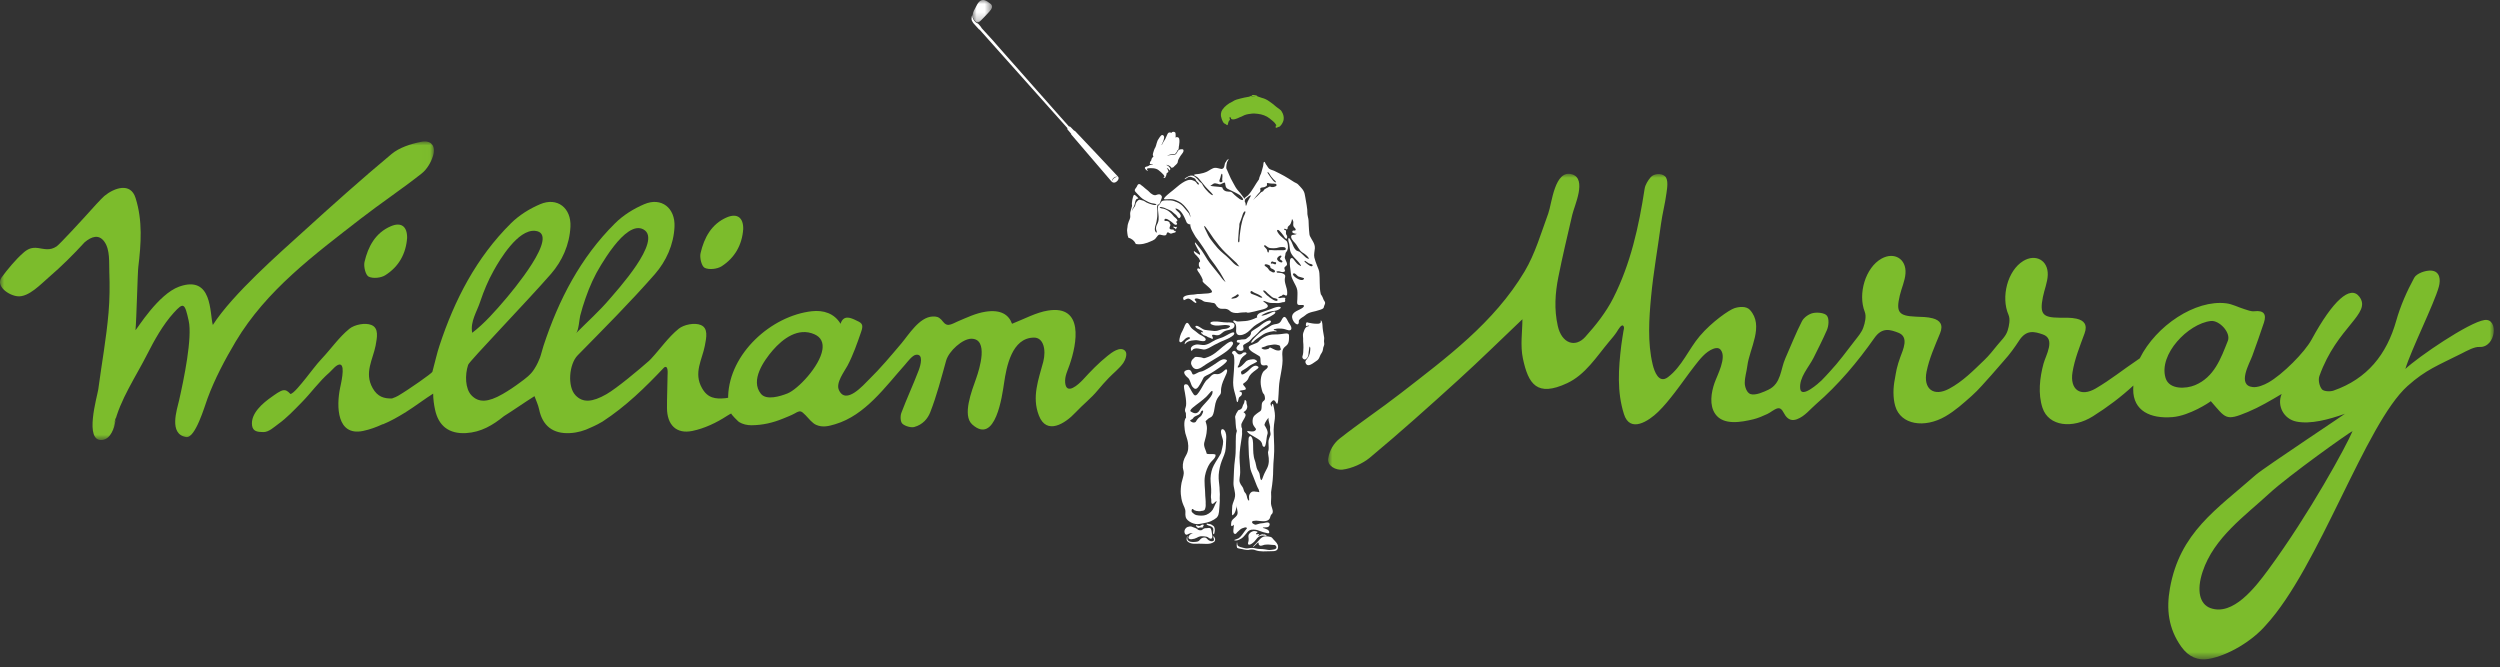 <svg viewBox="0 0 311 83" version="1.1" xmlns="http://www.w3.org/2000/svg" xmlns:xlink="http://www.w3.org/1999/xlink">
        <rect x="0" y="0" width="311" height="83" fill="#333333" stroke="none"/>
        <defs>
            <polygon id="path--qh39vvguc-1" points="0 0 2.42 0 2.42 2.781 0 2.781"></polygon>
            <polygon id="path--qh39vvguc-3" points="0 0 53.979 0 53.979 37.146 0 37.146"></polygon>
            <polygon id="path--qh39vvguc-5" points="0 7.10542736e-15 145.015 7.10542736e-15 145.015 60.41 0 60.41"></polygon>
        </defs>
        <g id="New-Nav-Test---Revision" stroke="none" stroke-width="1" fill="none" fill-rule="evenodd">
            <g id="Nav" transform="translate(-545, -38)">
                <g id="Group-62" transform="translate(545, 38)">
                    <path d="M148.087,66.34 C148.21,66.318 148.32,66.368 148.452,66.39 C148.232,66.347 148.032,66.474 147.92,66.644 C147.866,66.735 147.809,66.877 147.881,66.977 C147.97,67.098 148.176,67.094 148.297,67.07 C148.507,67.054 148.707,66.989 148.885,66.895 C149.303,66.644 149.604,66.691 150.084,66.763 C150.289,66.794 150.389,66.967 150.578,67.013 C150.59,67.024 150.608,67.024 150.62,67.013 C150.654,67.024 150.686,67.024 150.703,67.005 C150.864,66.866 150.826,66.661 150.782,66.474 C150.735,66.256 150.735,66.018 150.635,65.802 C150.561,65.617 150.294,65.681 150.143,65.702 C150.005,65.712 149.912,65.694 149.776,65.753 C149.668,65.795 149.539,65.954 149.42,65.967 C149.246,65.974 149.09,65.967 148.929,65.82 C148.819,65.712 148.617,65.655 148.473,65.602 C148.314,65.53 148.176,65.477 148.004,65.489 C147.826,65.52 147.648,65.562 147.538,65.689 C147.38,65.833 147.311,66.056 147.359,66.26 C147.4,66.457 147.544,66.589 147.737,66.483 C147.843,66.419 147.966,66.368 148.087,66.34" id="Fill-1" fill="#fff"></path>
                    <path d="M150.926,66.771 C150.943,66.914 151.077,67.094 150.998,67.23 C150.913,67.372 150.635,67.355 150.506,67.285 C150.383,67.239 150.256,67.141 150.164,67.033 C150.056,66.895 149.933,66.85 149.761,66.867 C149.522,66.895 149.375,67.013 149.229,67.198 C149.091,67.382 148.885,67.391 148.675,67.415 C148.363,67.455 147.809,67.449 147.703,67.054 C147.689,67.005 147.682,66.917 147.689,66.852 C147.697,66.794 147.737,66.74 147.727,66.671 C147.72,66.648 147.672,66.735 147.672,66.74 C147.648,66.78 147.648,66.827 147.644,66.867 C147.603,66.99 147.597,67.125 147.648,67.239 C147.689,67.321 147.765,67.391 147.833,67.433 C148.204,67.703 148.713,67.646 149.146,67.633 C149.734,67.616 150.521,67.798 151.019,67.415 C151.043,67.402 151.049,67.4 151.058,67.391 C151.064,67.382 151.064,67.372 151.077,67.366 C151.098,67.342 151.115,67.315 151.125,67.285 C151.225,67.071 151.115,66.924 151.019,66.747 C151.009,66.7 150.926,66.716 150.926,66.771" id="Fill-3" fill="#fff"></path>
                    <path d="M150.926,66.407 C150.943,66.463 151.013,66.463 151.043,66.407 C151.125,66.099 151.18,65.834 151.043,65.54 C150.964,65.41 150.814,65.348 150.703,65.265 C150.549,65.16 150.362,65.211 150.183,65.14 C150.111,65.119 150.065,65.231 150.133,65.274 C150.362,65.435 150.676,65.41 150.864,65.647 C151.049,65.881 150.843,66.156 150.926,66.407" id="Fill-5" fill="#fff"></path>
                    <path d="M149.748,65.363 C149.761,65.305 149.71,65.255 149.661,65.255 C149.521,65.247 149.39,65.348 149.284,65.418 C149.275,65.418 149.269,65.418 149.263,65.426 C149.14,65.426 148.963,65.426 148.891,65.354 C148.819,65.291 148.73,65.393 148.785,65.465 C148.834,65.531 148.919,65.562 148.998,65.575 C148.978,65.602 148.967,65.647 148.929,65.662 C148.919,65.675 148.919,65.713 148.946,65.711 C149.018,65.709 149.084,65.662 149.163,65.647 C149.211,65.647 149.25,65.624 149.29,65.611 C149.324,65.62 149.375,65.634 149.413,65.624 C149.5,65.611 149.589,65.634 149.667,65.591 C149.71,65.569 149.7,65.511 149.667,65.49 C149.644,65.465 149.634,65.465 149.604,65.452 C149.634,65.439 149.661,65.435 149.683,65.426 C149.716,65.418 149.733,65.401 149.748,65.363" id="Fill-7" fill="#fff"></path>
                    <path d="M148.292,45.542 C148.417,45.775 148.635,45.935 148.906,45.917 C149.162,45.884 149.406,45.75 149.605,45.605 C150.27,45.131 151.008,44.751 151.681,44.315 C152.264,43.938 152.993,43.506 153.339,42.89 C153.421,42.752 153.417,42.607 153.287,42.519 C153.108,42.385 152.716,42.68 152.589,42.765 C151.906,43.246 151.365,43.876 150.607,44.267 C150.406,44.373 150.184,44.449 149.966,44.52 C149.861,44.566 149.772,44.566 149.667,44.545 C149.667,44.545 149.661,44.538 149.661,44.532 C149.5,44.46 149.323,44.437 149.156,44.426 C148.998,44.426 148.78,44.35 148.641,44.437 C148.596,44.46 148.569,44.509 148.535,44.538 C148.49,44.579 148.452,44.608 148.41,44.65 C148.332,44.723 148.255,44.81 148.216,44.914 C148.186,45.012 148.16,45.131 148.169,45.245 C148.186,45.347 148.242,45.446 148.292,45.542" id="Fill-9" fill="#fff"></path>
                    <g id="Group-13" transform="translate(120.993, 0)">
                        <mask id="mask--qh39vvguc-2" fill="white">
                            <use xlink:href="#path--qh39vvguc-1"></use>
                        </mask>
                        <g id="Clip-12"></g>
                        <path d="M1.024,2.554 C1.505,2.066 1.828,1.742 2.086,1.442 C2.369,1.127 2.608,0.762 2.208,0.458 C1.811,0.151 1.149,-0.443 0.574,0.546 C0.101,1.393 0.084,1.444 0.014,1.788 C-0.052,2.124 0.124,2.416 0.356,2.668 C0.356,2.668 0.606,2.986 1.024,2.554" id="Fill-11" fill="#fff" mask="url(#mask--qh39vvguc-2)"></path>
                    </g>
                    <path d="M145.98,28.342 C146.137,28.351 146.216,28.435 146.28,28.544 C146.315,28.474 146.355,28.391 146.379,28.312 C146.398,28.279 146.413,28.246 146.422,28.208 C146.373,28.23 146.315,28.246 146.263,28.246 C146.165,28.246 146.069,28.208 145.98,28.157 C146.001,28.259 146.019,28.351 145.98,28.342" id="Fill-14" fill="#fff"></path>
                    <path d="M162.565,44.69 C162.455,44.819 162.338,44.953 162.411,45.131 C162.663,45.846 163.446,45.085 163.777,44.891 C163.955,44.788 164.093,44.596 164.154,44.41 C164.226,44.202 164.311,44.05 164.436,43.867 C164.583,43.639 164.562,43.459 164.622,43.209 C164.655,43.103 164.72,42.986 164.733,42.872 C164.756,42.695 164.687,42.519 164.711,42.336 C164.72,42.199 164.744,42.088 164.72,41.944 C164.72,41.927 164.72,41.917 164.711,41.911 C164.622,41.406 164.528,40.93 164.511,40.408 C164.504,40.298 164.461,39.85 164.293,39.869 C164.298,40.003 164.35,40.113 164.211,40.2 C164.112,40.281 163.893,40.285 163.755,40.273 C163.596,40.268 163.433,40.264 163.269,40.234 C163.157,40.217 163.024,40.192 162.918,40.17 C162.835,40.158 162.758,40.147 162.68,40.113 C162.57,40.066 162.521,40.103 162.483,40.209 C162.469,40.247 162.469,40.285 162.455,40.323 C162.455,40.385 162.431,40.529 162.51,40.563 C162.57,40.58 162.641,40.529 162.697,40.508 C162.703,40.5 162.89,40.491 162.858,40.529 C162.784,40.612 162.641,40.604 162.548,40.657 C162.493,40.69 162.442,40.741 162.404,40.786 C162.326,40.869 162.287,40.994 162.247,41.085 C162.147,41.308 162.069,41.531 162.087,41.781 C162.12,42.021 162.109,42.244 162.109,42.47 C162.12,42.718 162.167,42.969 162.147,43.232 C162.139,43.434 162.139,43.639 162.12,43.851 C162.109,44.032 162.067,44.172 162.02,44.339 C161.955,44.58 162.264,44.84 162.469,44.66 C162.493,44.651 162.493,44.638 162.498,44.618 C162.633,44.58 162.758,44.249 162.769,44.131 C162.775,43.916 162.811,43.728 162.841,43.518 C162.869,43.377 162.858,43.238 162.911,43.105 C163.041,43.196 163.002,43.498 162.985,43.625 C162.956,44.05 162.824,44.363 162.565,44.69" id="Fill-16" fill="#fff"></path>
                    <path d="M158.044,66.788 C157.823,66.739 157.621,66.705 157.398,66.716 C157.088,66.739 156.844,66.938 156.655,67.161 C156.404,67.443 156.154,67.72 155.883,67.976 C155.868,68.008 155.899,68.04 155.933,68.018 C156.119,67.853 156.309,67.687 156.476,67.501 L156.498,67.501 C156.603,67.477 156.564,67.59 156.569,67.671 C156.593,67.762 156.636,67.812 156.698,67.849 C156.87,67.966 157.12,67.804 157.278,67.774 C157.601,67.725 157.941,67.734 158.262,67.781 C158.298,67.792 158.415,67.798 158.511,67.798 L158.565,67.798 C158.65,67.825 158.706,67.876 158.749,67.946 C158.885,68.192 158.672,68.33 158.442,68.358 C158.35,68.373 158.262,68.373 158.167,68.4 C157.895,68.455 157.613,68.39 157.345,68.341 C156.958,68.269 156.564,68.33 156.191,68.222 C155.883,68.125 155.561,68.154 155.254,68.214 C155.024,68.254 154.78,68.184 154.552,68.12 C154.397,68.076 154.236,68.048 154.102,67.97 C153.903,67.863 153.923,67.693 153.906,67.501 C153.906,67.465 153.867,67.465 153.867,67.501 C153.833,67.725 153.825,67.966 153.906,68.154 C153.945,68.222 154.446,68.286 154.537,68.311 C154.72,68.356 154.945,68.407 155.143,68.415 C155.254,68.431 155.389,68.4 155.511,68.373 C155.755,68.341 155.933,68.351 156.154,68.436 C156.781,68.672 157.477,68.574 158.129,68.57 C158.558,68.57 158.999,68.561 158.995,68.008 C158.986,67.653 158.688,67.391 158.456,67.148 C158.326,67.021 158.242,66.826 158.044,66.788" id="Fill-18" fill="#fff"></path>
                    <path d="M155.277,67.705 C155.41,67.868 155.733,67.633 155.826,67.556 C156.064,67.401 156.208,67.148 156.403,66.933 C156.548,66.77 156.726,66.671 156.943,66.633 C157.174,66.595 157.373,66.671 157.6,66.661 C157.583,66.661 157.5,66.576 157.462,66.546 L157.445,66.546 C157.404,66.513 157.345,66.466 157.299,66.462 C157.318,66.555 157.125,66.466 157.087,66.462 C156.998,66.457 156.926,66.482 156.854,66.513 C156.785,66.555 156.726,66.595 156.654,66.627 C156.592,66.661 156.448,66.694 156.548,66.589 C156.603,66.525 156.713,66.434 156.563,66.434 C156.51,66.442 156.476,66.442 156.438,66.457 C156.403,66.457 156.331,66.482 156.298,66.474 C156.259,66.462 156.24,66.412 156.259,66.379 C156.259,66.34 156.308,66.323 156.342,66.298 C156.363,66.283 156.403,66.26 156.425,66.234 C156.548,66.09 156.043,66.056 155.96,66.064 C155.722,66.111 155.496,66.243 155.372,66.457 C155.304,66.555 155.294,66.671 155.304,66.779 C155.321,66.951 155.351,67.104 155.321,67.282 C155.304,67.414 155.201,67.586 155.277,67.705" id="Fill-20" fill="#fff"></path>
                    <path d="M148.187,43.615 C148.226,43.678 148.283,43.624 148.314,43.574 C148.364,43.523 148.401,43.489 148.439,43.44 L148.453,43.438 C148.802,43.219 149.352,43.438 149.734,43.48 C149.948,43.498 150.165,43.392 150.362,43.303 C150.608,43.178 150.854,43.023 151.104,42.889 C151.603,42.617 152.108,42.394 152.645,42.181 C152.844,42.093 153.043,41.986 153.216,41.865 C153.339,41.781 153.525,41.656 153.544,41.492 C153.583,41.105 152.785,41.605 152.689,41.656 C152.435,41.786 152.202,41.931 151.919,42.02 C151.682,42.108 151.442,42.175 151.205,42.288 C150.735,42.519 150.362,42.846 149.821,42.919 C149.556,42.944 149.291,42.862 149.034,42.852 C148.802,42.837 148.569,42.907 148.376,43.023 C148.283,43.09 148.187,43.181 148.16,43.295 C148.139,43.34 148.139,43.392 148.149,43.438 C148.16,43.489 148.16,43.574 148.187,43.615" id="Fill-22" fill="#fff"></path>
                    <path d="M147.987,42.13 C147.909,42.182 147.832,42.215 147.775,42.262 C147.671,42.321 147.592,42.372 147.503,42.448 C147.487,42.474 147.471,42.499 147.465,42.519 C147.41,42.591 147.38,42.68 147.374,42.765 C147.359,42.901 147.487,42.741 147.503,42.714 C147.592,42.614 147.703,42.535 147.826,42.483 C148.097,42.364 148.401,42.343 148.681,42.321 C148.967,42.294 149.228,42.406 149.517,42.432 C149.661,42.444 149.861,42.47 149.96,42.336 C150.164,42.065 149.483,41.732 149.318,41.655 C149.09,41.54 148.919,41.354 148.723,41.212 C148.507,41.048 148.276,40.913 148.114,40.684 C148.006,40.541 147.764,39.913 147.52,40.268 C147.421,40.382 147.38,40.518 147.325,40.656 C147.223,40.934 147.072,41.205 146.933,41.478 C146.84,41.693 146.767,41.927 146.729,42.164 C146.706,42.3 146.661,42.499 146.809,42.566 C146.933,42.629 147.104,42.47 147.183,42.394 C147.374,42.209 147.544,42.01 147.809,41.948 C147.925,41.927 148.159,42.007 147.987,42.13" id="Fill-24" fill="#fff"></path>
                    <path d="M152.167,40.934 C151.934,40.966 151.713,41.066 151.486,41.129 C151.191,41.212 150.913,41.167 150.62,41.129 C150.383,41.093 150.132,41.093 149.882,41.034 C149.645,40.979 149.445,40.807 149.235,40.684 C149.125,40.612 148.919,40.495 148.781,40.539 C148.658,40.563 148.707,40.684 148.768,40.741 C148.891,40.869 149.069,40.945 149.229,41.006 C149.324,41.051 149.475,41.093 149.555,41.167 C149.589,41.185 149.7,41.354 149.683,41.35 C149.61,41.35 149.466,41.287 149.419,41.337 C149.341,41.435 149.5,41.484 149.539,41.522 C149.61,41.605 149.655,41.67 149.772,41.714 C149.861,41.755 149.96,41.77 150.056,41.804 C150.132,41.844 150.205,41.911 150.289,41.944 C150.372,41.987 150.478,42.021 150.578,42.05 C150.654,42.103 150.75,42.152 150.837,42.152 C150.843,42.144 150.879,42.13 150.879,42.118 C150.953,41.983 150.62,41.67 150.885,41.643 C151.008,41.63 151.142,41.677 151.242,41.694 C151.352,41.708 151.459,41.714 151.564,41.694 C151.779,41.656 151.912,41.498 152.067,41.384 C152.279,41.185 152.545,41.106 152.82,41.059 C153.149,40.994 153.55,40.879 153.576,40.478 C153.603,40.037 152.893,40.113 152.651,40.113 C152.095,40.113 151.564,39.962 151.008,39.994 C150.913,40.003 150.614,40.022 150.582,40.158 C150.548,40.323 150.75,40.378 150.879,40.427 C151.352,40.584 151.868,40.45 152.362,40.427 C152.466,40.427 153.205,40.45 152.981,40.673 C152.776,40.879 152.462,40.913 152.167,40.934" id="Fill-26" fill="#fff"></path>
                    <path d="M157.088,39.126 C157.306,38.999 157.556,38.889 157.806,38.804 C158.079,38.719 158.35,38.697 158.633,38.655 C158.851,38.621 159.138,38.517 159.293,38.341 C159.436,38.171 159.115,38.154 159.016,38.165 C158.65,38.203 158.326,38.358 158.001,38.483 C157.629,38.617 157.278,38.719 156.919,38.855 C156.698,38.926 156.439,39.071 156.369,39.311 C156.343,39.463 156.498,39.453 156.28,39.536 C156.119,39.614 155.94,39.676 155.772,39.743 C155.417,39.875 155.029,39.947 154.648,39.954 C154.458,39.962 154.268,39.968 154.067,39.994 C153.975,40.002 153.87,40.002 153.781,39.954 C153.744,39.947 153.703,39.913 153.661,39.898 C153.589,39.869 153.471,39.826 153.425,39.913 C153.387,40.002 153.482,40.091 153.55,40.138 C153.775,40.306 153.781,40.567 153.781,40.817 C153.781,41.021 153.733,41.281 153.825,41.458 C153.978,41.772 154.339,41.714 154.625,41.63 C155.066,41.492 155.389,41.185 155.707,40.855 C156.082,40.457 156.548,40.229 157.019,39.947 C157.477,39.656 157.958,39.436 158.405,39.143 C158.487,39.088 158.688,38.962 158.649,38.827 C158.614,38.697 158.399,38.782 158.321,38.81 C158.064,38.926 157.806,39.048 157.535,39.139 C157.411,39.177 157.285,39.219 157.147,39.247 C157.081,39.262 157.036,39.262 156.977,39.262 C156.844,39.262 157.058,39.143 157.088,39.126" id="Fill-28" fill="#fff"></path>
                    <path d="M155.833,41.999 C156.026,41.82 156.247,41.67 156.438,41.458 C156.614,41.273 156.764,41.078 156.963,40.913 C157.2,40.716 157.462,40.562 157.719,40.397 C157.849,40.323 158.063,40.191 158.101,40.036 C158.128,39.907 158.016,39.858 157.895,39.875 C157.397,39.968 157.036,40.312 156.648,40.603 C156.438,40.749 156.203,40.879 155.984,41.033 C155.86,41.105 155.634,41.228 155.625,41.411 C155.625,41.549 155.562,41.67 155.483,41.78 C155.473,41.786 155.466,41.802 155.456,41.804 C155.322,41.927 155.167,42.05 155.023,42.151 C154.881,42.249 154.647,42.198 154.479,42.23 C154.396,42.249 154.297,42.27 154.204,42.278 C154.123,42.287 154.047,42.27 153.958,42.302 C153.886,42.343 153.824,42.44 153.867,42.522 C153.923,42.65 154.064,42.616 154.167,42.629 C154.299,42.65 154.157,42.846 154.123,42.871 C154.091,42.886 154.064,42.9 154.047,42.93 C153.979,42.979 153.937,43.036 153.903,43.103 C153.892,43.104 153.892,43.115 153.892,43.13 C153.788,43.246 153.798,43.376 153.892,43.488 C154.051,43.664 154.624,43.751 154.696,43.439 C154.734,43.237 154.53,43.017 154.74,42.871 C154.923,42.741 155.144,42.65 155.333,42.519 C155.523,42.385 155.655,42.164 155.833,41.999" id="Fill-30" fill="#fff"></path>
                    <path d="M160.297,41.084 C160.587,41.131 160.711,40.951 160.628,40.684 C160.556,40.469 160.397,40.272 160.286,40.091 C160.18,39.913 160.102,39.699 159.964,39.536 C159.724,39.236 159.52,39.614 159.418,39.826 C159.293,40.079 159.149,40.233 158.854,40.289 C158.614,40.327 158.404,40.361 158.179,40.469 C157.969,40.58 157.784,40.722 157.583,40.841 C157.357,40.979 157.12,41.078 156.919,41.229 C156.713,41.384 156.53,41.558 156.353,41.731 C156.191,41.91 155.984,42.071 155.833,42.271 C155.761,42.359 155.706,42.47 155.648,42.569 C155.64,42.607 155.655,42.654 155.706,42.642 C155.883,42.58 156.022,42.437 156.136,42.302 L156.145,42.302 C156.202,42.254 156.259,42.207 156.325,42.164 C156.342,42.158 156.346,42.151 156.353,42.144 C156.38,42.126 156.403,42.107 156.425,42.093 C156.619,41.965 156.832,41.804 157.029,41.683 C157.104,41.643 157.159,41.605 157.212,41.564 C157.345,41.492 157.477,41.426 157.613,41.384 C157.857,41.299 158.128,41.229 158.387,41.205 C158.51,41.194 158.582,41.205 158.693,41.229 C158.748,41.243 158.904,41.212 158.792,41.144 C158.705,41.105 158.614,41.093 158.536,41.078 C158.483,41.063 158.398,41.021 158.483,40.966 C158.536,40.934 158.606,40.928 158.671,40.917 C158.792,40.885 158.922,40.868 159.049,40.868 C159.331,40.868 159.601,40.879 159.87,40.961 C160.008,41.006 160.158,41.059 160.297,41.084" id="Fill-32" fill="#fff"></path>
                    <path d="M138.338,22.412 C138.366,22.314 138.451,22.197 138.548,22.121 C138.571,22.098 138.593,22.081 138.621,22.064 C138.654,22.042 138.678,22.023 138.716,22.015 C138.765,21.992 138.822,21.977 138.877,21.973 C138.921,21.973 138.953,21.987 138.987,21.998 C139.004,22.009 139.032,22.015 139.032,22.015 C139.032,22.015 139.004,22.015 138.981,22.009 C138.953,22.009 138.921,22.009 138.877,22.015 C138.843,22.023 138.779,22.042 138.733,22.072 C138.716,22.087 138.686,22.1 138.659,22.121 C138.633,22.136 138.605,22.16 138.587,22.172 C138.497,22.248 138.423,22.35 138.372,22.42 C138.357,22.458 138.338,22.496 138.338,22.531 C138.338,22.537 138.33,22.547 138.33,22.552 L138.33,22.569 C138.33,22.569 138.323,22.547 138.323,22.522 C138.323,22.496 138.323,22.45 138.338,22.412 M121.794,3.665 C121.817,3.684 121.839,3.665 121.839,3.665 L132.801,15.954 C132.784,15.987 132.746,16.045 132.779,16.077 C132.794,16.085 132.962,16.308 133.253,16.647 C133.248,16.69 133.248,16.72 133.265,16.732 C133.32,16.796 138.192,22.486 138.266,22.569 C138.389,22.717 138.671,22.817 138.953,22.547 C139.221,22.297 139.178,22.081 139.094,21.987 C139.032,21.898 133.787,16.344 133.717,16.28 C133.681,16.244 133.643,16.269 133.632,16.269 C133.32,15.941 133.121,15.737 133.1,15.737 C133.062,15.722 133.015,15.737 132.996,15.754 C132.945,15.707 132.894,15.646 132.856,15.593 C132.567,15.272 132.294,14.967 132.012,14.648 C131.664,14.256 131.305,13.866 130.957,13.458 C130.556,13.004 130.142,12.544 129.743,12.083 C129.3,11.585 128.863,11.089 128.432,10.603 C127.98,10.087 127.526,9.584 127.076,9.067 C126.629,8.57 126.19,8.072 125.753,7.573 C125.333,7.106 124.927,6.64 124.516,6.173 C124.157,5.763 123.784,5.356 123.434,4.94 C123.151,4.635 122.08,3.461 122.08,3.461 C122.08,3.461 122.097,3.44 122.08,3.417 C122.055,3.383 121.817,3.079 121.728,2.995 C121.69,2.952 121.632,2.914 121.584,2.897 C121.488,2.854 121.405,2.804 121.334,2.727 C121.166,2.553 120.972,2.275 120.962,2.025 C120.962,1.989 120.941,1.891 120.956,1.87 C120.869,2.044 120.856,2.223 120.856,2.381 C120.856,2.542 120.994,2.736 121.072,2.863 C121.072,2.863 121.776,3.652 121.794,3.665" id="Fill-34" fill="#fff"></path>
                    <path d="M149.827,28.1 C149.892,28.037 150.919,29.6 150.979,29.683 C151.42,30.284 151.895,30.888 152.434,31.412 C152.738,31.711 153.054,31.99 153.366,32.29 C153.51,32.435 153.671,32.571 153.824,32.713 C153.886,32.776 154.136,33.148 154.195,33.148 C153.622,33.076 153.287,32.528 152.892,32.168 C152.678,31.955 152.434,31.741 152.194,31.548 C151.944,31.336 151.689,31.102 151.479,30.869 C151.153,30.475 150.837,30.118 150.544,29.692 C150.348,29.41 150.204,29.095 150.06,28.777 C150.011,28.68 149.74,28.191 149.827,28.1 M150.561,23.108 C150.692,23.051 150.792,22.959 150.926,22.868 C151.085,22.756 151.28,22.817 151.458,22.858 C151.571,22.885 151.673,22.959 151.8,22.93 C152.001,22.879 152.163,22.718 152.385,22.709 C152.473,23.047 152.394,23.365 152.82,23.541 C153.137,23.67 153.416,23.855 153.709,23.972 C153.903,24.055 154.068,24.182 154.267,24.29 C154.339,24.377 154.424,24.455 154.49,24.534 C154.541,24.606 154.624,24.667 154.624,24.769 C154.624,24.808 154.617,24.852 154.624,24.886 C154.318,24.912 154.123,24.672 153.87,24.496 C153.643,24.33 153.476,24.143 153.276,23.951 C153.153,23.834 152.971,23.838 152.82,23.838 C152.462,23.834 152.143,23.683 152.05,23.308 C152.05,23.284 152.018,23.284 151.995,23.308 C151.912,23.235 151.779,23.284 151.681,23.246 C151.609,23.225 150.675,23.18 150.561,23.108 M151.8,22.137 C151.819,22.088 151.823,22.043 151.84,21.998 C151.872,21.867 151.895,21.738 151.963,21.615 C152.163,21.568 152.029,22.236 152.039,22.35 C152.05,22.425 152.107,22.523 152.056,22.597 C152.018,22.667 151.857,22.692 151.785,22.658 C151.586,22.548 151.762,22.281 151.8,22.137 M154.874,26.285 C154.931,26.269 154.931,26.356 154.923,26.448 C154.891,26.541 154.846,26.645 154.846,26.658 C154.781,26.821 154.675,26.999 154.624,27.171 C154.53,27.47 154.463,27.78 154.396,28.088 C154.335,28.48 154.267,28.869 154.229,29.252 C154.203,29.45 154.195,29.642 154.195,29.832 C154.191,29.904 154.187,30.282 154.047,30.101 C153.995,30.029 154.023,29.819 154.03,29.738 C154.051,29.386 154.091,29.023 154.108,28.662 C154.123,28.438 154.187,28.208 154.174,27.994 C154.167,27.799 154.252,27.659 154.318,27.476 C154.38,27.301 154.446,27.109 154.511,26.935 C154.569,26.745 154.662,26.34 154.874,26.285 M154.874,24.865 C154.908,24.74 155.029,24.672 155.122,24.596 C155.216,24.504 155.504,24.247 155.625,24.332 C155.483,24.574 155.322,24.84 155.201,25.092 C155.143,25.217 155.103,25.47 155.001,25.62 C154.944,25.52 154.961,25.41 154.944,25.289 C154.931,25.225 154.908,25.168 154.874,25.111 C154.846,25.085 154.846,25.062 154.84,25.037 C154.84,24.975 154.874,24.886 154.874,24.865 M155.778,36.249 C156.022,36.445 156.342,36.517 156.603,36.665 C156.655,36.697 157.108,36.95 157.015,37.017 C156.992,37.026 156.977,37.035 156.943,37.035 C156.785,37.043 156.548,36.894 156.469,36.859 C156.281,36.788 156.119,36.697 155.939,36.644 C155.818,36.593 155.64,36.561 155.572,36.445 C155.496,36.3 155.64,36.124 155.778,36.249 M156.521,24.105 C156.669,23.944 156.854,23.817 156.785,23.583 C156.675,23.229 157.212,23.373 157.39,23.229 C157.397,23.225 157.397,23.225 157.405,23.223 C157.477,23.193 157.549,23.157 157.6,23.084 C157.628,23.036 157.614,22.915 157.6,22.858 C157.59,22.8 157.628,22.773 157.668,22.765 C157.878,22.8 158.095,22.843 158.292,22.843 C158.398,22.834 158.504,22.843 158.606,22.858 C158.778,22.858 158.827,22.945 158.778,23.123 C158.6,23.246 158.215,23.358 158.035,23.208 C157.991,23.235 157.936,23.24 157.902,23.208 C157.696,23.396 157.333,23.431 157.196,23.696 C157.12,23.855 156.983,23.834 156.87,23.923 C156.713,24.05 156.592,24.23 156.438,24.367 C156.232,24.534 156.064,24.71 155.884,24.903 C156.081,24.627 156.298,24.367 156.521,24.105 M157.685,21.426 C157.712,21.394 157.751,21.423 157.785,21.451 C157.813,21.478 157.857,21.53 157.871,21.551 C157.985,21.695 158.041,21.867 158.162,22 C158.249,22.115 158.349,22.217 158.443,22.325 C158.536,22.421 158.744,22.54 158.72,22.692 C158.648,22.684 158.582,22.646 158.528,22.603 C158.387,22.51 158.292,22.359 158.199,22.234 C158.056,22.037 157.902,21.852 157.785,21.648 C157.757,21.61 157.647,21.473 157.685,21.426 M159.248,30.746 C159.418,30.746 159.586,30.714 159.741,30.746 C159.881,30.774 160.03,30.948 159.923,31.047 C159.913,31.064 159.896,31.075 159.87,31.087 C159.664,31.168 159.397,31.109 159.176,31.123 C158.986,31.134 158.758,31.134 158.557,31.134 C158.432,31.134 158.298,31.109 158.179,31.109 C158.114,31.109 157.929,31.096 157.878,31.12 C157.791,31.177 157.878,31.31 157.824,31.376 C157.712,31.485 157.66,31.287 157.651,31.213 C157.628,30.981 157.469,30.901 157.325,30.725 C157.278,30.655 157.174,30.566 157.297,30.523 C157.397,30.475 157.507,30.596 157.583,30.652 C157.772,30.797 157.895,30.861 158.128,30.869 C158.349,30.888 158.6,30.89 158.81,30.852 C158.977,30.827 159.102,30.755 159.248,30.746 M159.385,32.645 L159.369,32.645 C159.172,32.618 158.85,32.409 158.871,32.174 C158.884,32.032 159.176,31.762 159.331,31.798 C159.52,31.845 159.353,32.002 159.293,32.079 C159.121,32.303 159.335,32.297 159.474,32.426 C159.601,32.545 159.52,32.666 159.385,32.645 M158.199,32.545 C158.326,32.479 158.387,32.592 158.51,32.6 C158.6,32.618 158.72,32.592 158.748,32.67 L158.748,32.764 C158.705,32.988 158.483,32.834 158.349,32.793 C158.322,32.781 158.285,32.77 158.242,32.77 C158.207,32.77 158.166,32.817 158.141,32.81 C158.035,32.764 158.128,32.592 158.199,32.545 M158.292,33.455 C158.398,33.506 158.577,33.593 158.606,33.716 C158.633,33.886 158.487,33.908 158.349,33.886 C158.298,33.875 158.262,33.852 158.242,33.835 C158.116,33.763 157.972,33.712 157.891,33.615 C157.791,33.494 157.734,33.351 157.6,33.256 C157.524,33.19 157.146,33.01 157.397,32.882 C157.5,32.827 157.849,32.961 157.942,33.027 C158.063,33.114 157.985,33.262 158.09,33.355 C158.128,33.394 158.242,33.422 158.292,33.455 M158.922,37.361 C158.899,37.412 158.85,37.435 158.792,37.429 C158.71,37.429 158.633,37.397 158.577,37.385 C158.349,37.308 158.162,37.126 157.942,37.001 C157.857,36.916 157.712,36.792 157.614,36.74 C157.518,36.634 157.428,36.538 157.325,36.434 C157.252,36.362 157.125,36.249 157.146,36.131 C157.39,36.095 157.564,36.373 157.719,36.508 C157.878,36.659 158.035,36.792 158.199,36.92 C158.343,37.043 158.521,37.107 158.705,37.13 C158.805,37.153 158.986,37.236 158.922,37.361 M154.064,36.848 C153.974,36.946 153.803,37.066 153.671,37.09 C153.565,37.107 153.476,37.126 153.372,37.145 C153.287,37.168 153.132,37.185 153.215,37.066 C153.276,36.996 153.425,36.946 153.51,36.894 C153.637,36.825 153.766,36.767 153.87,36.659 C153.995,36.521 154.191,36.717 154.064,36.848 M163.269,33.065 C163.225,33.105 163.197,33.12 163.157,33.129 C163.002,33.129 162.803,32.972 162.702,32.904 C162.662,32.87 162.103,32.469 162.315,32.45 C162.391,32.441 162.431,32.511 162.493,32.545 C162.608,32.6 162.697,32.692 162.811,32.762 C162.93,32.827 163.418,32.874 163.269,33.065 M162.214,34.665 C162.214,34.705 162.166,34.756 162.139,34.781 C162.053,34.845 161.943,34.845 161.848,34.834 C161.383,34.764 160.711,34.23 160.862,34.052 C161.054,33.841 161.363,34.336 161.542,34.401 C161.725,34.474 161.926,34.501 162.103,34.565 C162.166,34.586 162.232,34.586 162.214,34.665 M140.381,29.585 C140.782,29.668 141.132,29.965 141.3,30.351 C141.915,30.475 142.632,30.277 143.184,30.01 C143.334,29.946 143.519,29.874 143.64,29.774 C143.778,29.668 143.88,29.473 144,29.346 C144.149,29.159 144.249,29.161 144.465,29.227 C144.626,29.257 144.867,29.337 145.028,29.252 C145.163,29.174 145.1,28.947 145.257,28.913 C145.38,28.885 145.458,29.002 145.557,29.04 C145.685,29.095 145.829,29.023 145.946,28.979 C146.035,28.938 146.28,28.951 146.263,28.803 C146.244,28.662 146.103,28.746 146.031,28.692 C146.014,28.673 146.046,28.618 146.018,28.588 C145.98,28.552 145.914,28.552 145.874,28.552 C145.764,28.535 145.651,28.563 145.564,28.499 C145.386,28.385 145.564,28.175 145.594,28.03 C145.637,27.888 145.579,27.954 145.524,27.837 C145.492,27.759 145.53,27.693 145.435,27.606 C145.352,27.534 145.221,27.485 145.117,27.483 C144.994,27.483 144.815,27.534 144.86,27.341 C144.949,26.94 145.751,27.614 145.869,27.708 C145.963,27.799 146.097,27.943 146.216,27.96 C146.322,27.975 146.413,27.96 146.428,27.854 C146.46,27.736 146.28,27.686 146.335,27.572 C146.379,27.47 146.5,27.572 146.46,27.398 C146.422,27.22 146.177,27.071 146.052,26.951 C145.946,26.84 145.869,26.734 145.781,26.628 C145.492,26.323 145.197,26.1 144.794,25.976 C144.722,25.947 144.139,25.909 144.3,25.768 C144.376,25.707 144.722,25.819 144.809,25.841 C145.021,25.926 145.242,26.036 145.458,26.123 C145.696,26.225 145.847,26.34 146.031,26.522 C146.118,26.607 146.207,26.672 146.307,26.745 C146.422,26.845 146.572,27.228 146.744,27.114 C147.033,26.912 146.809,26.585 146.629,26.412 C146.551,26.333 146.165,26.04 146.239,25.93 C146.901,26.015 147.302,26.912 147.525,27.447 C147.565,27.566 147.616,27.708 147.726,27.799 C147.809,27.854 147.987,27.96 148.07,27.888 L148.07,27.922 C148.066,28.427 148.496,29.051 148.746,29.484 C149.396,30.317 149.971,31.196 150.506,32.106 C150.953,32.683 151.386,33.292 151.785,33.908 C152.029,34.302 152.235,34.701 152.466,35.1 C152.411,35.044 152.356,34.985 152.285,34.938 C152.067,34.739 151.912,34.501 151.734,34.259 C151.424,33.852 151.085,33.466 150.769,33.057 C150.372,32.579 150.056,32.091 149.748,31.558 C149.589,31.296 149.413,31.047 149.224,30.816 C149.162,30.746 148.696,30.14 148.675,30.154 C148.568,30.222 148.768,30.546 148.796,30.61 C148.891,30.816 149.001,30.99 149.103,31.181 C149.14,31.276 149.19,31.349 149.25,31.438 C149.263,31.472 149.269,31.501 149.275,31.536 C149.284,31.582 149.29,31.627 149.29,31.678 C149.29,31.741 149.211,31.669 149.178,31.656 C149.103,31.601 149.012,31.558 148.925,31.501 C148.885,31.472 148.823,31.425 148.781,31.391 C148.73,31.349 148.64,31.349 148.617,31.279 C148.602,31.213 148.511,31.225 148.511,31.296 C148.511,31.438 148.623,31.552 148.706,31.656 C148.823,31.754 148.925,31.875 149.018,31.99 C149.162,32.132 149.235,32.274 149.29,32.454 C149.324,32.554 149.162,32.618 149.145,32.704 C149.124,32.798 149.124,33.065 149.178,33.154 C149.211,33.205 149.245,33.26 149.275,33.305 C149.318,33.355 149.324,33.455 149.228,33.442 C149.156,33.434 149.103,33.364 149.018,33.379 C149.012,33.422 148.967,33.449 148.929,33.455 C148.906,33.627 149.103,33.856 149.211,34.011 C149.284,34.158 149.379,34.279 149.457,34.429 C149.517,34.535 149.549,34.656 149.604,34.764 C149.661,34.853 149.572,34.926 149.61,35.013 C149.74,35.223 149.971,35.375 150.142,35.537 C150.293,35.683 150.798,36.057 150.775,36.345 C150.707,36.381 150.635,36.421 150.548,36.447 C150.306,36.521 150.039,36.508 149.772,36.532 C149.595,36.542 149.419,36.57 149.228,36.57 L149.145,36.57 C148.919,36.561 148.706,36.634 148.496,36.644 C148.255,36.659 146.911,36.697 147.234,37.258 C147.223,37.302 147.251,37.357 147.294,37.34 C147.465,37.283 147.597,37.168 147.775,37.145 C148.114,37.123 148.41,37.531 148.689,37.676 C148.768,37.711 148.874,37.631 148.819,37.546 C148.746,37.453 148.496,37.236 148.706,37.145 C148.891,37.081 149.156,37.185 149.318,37.246 C149.589,37.329 149.661,37.508 149.933,37.546 C150.204,37.595 150.486,37.595 150.741,37.663 C150.926,37.709 151.063,37.645 151.208,37.847 C151.28,37.934 151.32,38.036 151.386,38.127 C151.407,38.165 151.441,38.172 151.475,38.172 C151.519,38.299 151.706,38.371 151.823,38.399 C151.963,38.426 152.107,38.412 152.249,38.412 C152.578,38.405 152.771,38.467 153.026,38.698 C153.26,38.921 153.643,38.948 153.958,38.942 C154.157,38.927 154.352,38.868 154.552,38.868 C154.719,38.874 154.881,38.864 155.029,38.842 C155.074,38.864 155.103,38.876 155.122,38.876 C155.205,38.921 155.372,38.889 155.466,38.874 C155.867,38.804 156.259,38.696 156.659,38.594 C156.977,38.517 158.141,38.31 157.556,37.805 C157.469,37.718 157.345,37.652 157.252,37.567 C157.08,37.419 157.12,37.408 157.306,37.459 C157.628,37.563 157.895,37.711 158.242,37.692 C158.606,37.669 158.998,37.756 159.357,37.652 C159.452,37.631 159.514,37.595 159.592,37.59 C159.707,37.58 159.785,37.645 159.896,37.44 C159.851,37.34 159.841,37.213 159.913,37.123 C159.841,37.017 159.741,37.026 159.624,37.026 C159.491,37.026 159.397,37.043 159.266,37.079 C159.188,37.094 159.015,37.081 159.015,36.962 C159.156,36.962 159.204,36.854 159.331,36.825 C159.397,36.806 159.425,36.812 159.474,36.78 C159.514,36.742 159.548,36.676 159.592,36.659 C159.741,36.604 159.841,36.769 159.979,36.769 C160.147,36.788 160.125,36.561 160.129,36.445 C160.159,35.751 159.673,35.151 159.87,34.453 C159.992,34.041 159.331,33.927 159.066,33.929 C158.998,33.929 158.931,33.929 158.871,33.913 C158.758,33.797 158.792,33.74 158.91,33.754 C159.015,33.74 159.121,33.74 159.208,33.769 C159.436,33.852 159.62,33.892 159.824,33.763 C159.892,33.716 159.87,33.64 159.824,33.615 C159.836,33.538 159.796,33.478 159.78,33.394 C159.707,33.226 160.068,33.082 160.102,32.927 C160.147,32.545 159.724,32.206 159.851,31.877 C159.943,31.678 159.851,31.497 160.03,31.319 C160.129,31.224 160.191,31.016 160.214,30.888 C160.236,30.683 160.218,30.487 160.18,30.298 C160.163,30.239 160.147,30.178 160.125,30.116 C160.068,29.933 159.913,29.904 159.785,29.779 C159.456,29.496 159.121,29.236 158.922,28.858 C158.888,28.796 158.83,28.662 158.899,28.618 C158.986,28.552 159.121,28.66 159.172,28.718 C159.335,28.905 159.514,29.082 159.646,29.282 C159.713,29.378 159.923,29.789 160.068,29.687 C160.068,29.668 160.087,29.651 160.108,29.642 C160.159,29.325 160.087,29.308 160.008,29.174 C159.93,29.011 160.002,28.83 159.979,28.66 C159.913,28.643 159.841,28.642 159.785,28.599 C159.764,28.569 159.707,28.48 159.796,28.457 C159.913,28.419 160.087,28.673 160.174,28.438 C160.202,28.366 160.163,28.298 160.218,28.213 C160.27,28.132 160.365,28.066 160.435,27.998 C160.538,27.892 160.601,27.736 160.645,27.587 C160.685,27.485 160.7,27.388 160.717,27.284 C160.717,27.265 160.723,27.243 160.723,27.228 C160.759,27.292 160.789,27.343 160.829,27.405 C160.944,27.606 160.862,27.799 160.878,28.024 C160.895,28.246 161.112,28.351 161.188,28.522 C161.184,28.573 161.154,28.642 161.116,28.68 C161.067,28.692 161.005,28.692 160.944,28.68 C160.829,28.662 160.757,28.735 160.759,28.849 C160.759,28.869 160.759,28.879 160.779,28.89 C160.779,28.905 160.779,28.93 160.789,28.938 C160.904,29.019 161.133,29.095 161.327,29.089 C161.245,29.136 161.184,29.161 161.082,29.181 C161.005,29.191 160.933,29.202 160.862,29.219 C160.806,29.227 160.723,29.219 160.694,29.257 C160.435,29.528 160.882,30.005 161.067,30.195 C161.434,30.587 161.575,31.123 162.02,31.408 C162.326,31.584 162.697,31.875 162.858,32.184 C162.531,32.219 162.232,31.813 162.009,31.624 C161.903,31.536 161.797,31.408 161.693,31.336 C161.58,31.276 161.5,31.26 161.417,31.224 C161.345,31.204 161.277,31.175 161.204,31.102 C160.944,30.846 160.837,30.487 160.7,30.161 C160.66,30.082 160.339,29.367 160.27,29.687 C160.218,29.866 160.339,30.161 160.38,30.33 C160.435,30.632 160.435,30.937 160.507,31.225 C160.679,31.875 161.327,32.274 161.687,32.793 C161.744,32.87 161.982,33.171 161.744,33.057 C161.653,33.01 161.542,32.949 161.472,32.893 C161.222,32.696 161.082,32.435 160.882,32.206 C160.806,32.112 160.666,32.04 160.56,32.161 C160.466,32.274 160.479,32.422 160.466,32.554 C160.466,32.656 160.443,32.74 160.452,32.834 C160.452,33.048 160.494,33.26 160.522,33.466 C160.56,33.754 160.579,34.052 160.638,34.342 C160.7,34.586 160.829,34.828 160.933,35.044 C161.101,35.388 161.327,35.732 161.383,36.103 C161.434,36.466 161.39,36.837 161.39,37.203 C161.39,37.395 161.332,37.631 161.39,37.805 C161.488,38.1 162.139,37.813 162.208,38.019 C162.286,38.252 161.62,38.522 161.477,38.599 C161.184,38.743 160.862,38.906 160.759,39.239 C160.666,39.544 160.844,39.907 161.043,40.138 C161.222,40.336 161.526,40.508 161.575,40.102 C161.58,39.922 161.534,39.88 161.671,39.744 C161.854,39.527 162.139,39.432 162.353,39.237 C162.858,38.77 163.547,38.791 164.132,38.566 C164.256,38.517 164.398,38.496 164.504,38.426 C164.687,38.325 164.678,38.244 164.727,38.053 C164.765,37.911 164.886,37.775 164.835,37.603 C164.814,37.557 164.797,37.508 164.765,37.459 C164.744,37.419 164.71,37.368 164.672,37.323 C164.61,37.107 164.455,36.788 164.311,36.604 C164.188,36.124 164.177,35.628 164.171,35.142 C164.164,34.764 164.164,34.381 164.132,34.002 C164.118,33.64 163.949,33.322 163.821,32.993 C163.699,32.683 163.589,32.363 163.507,32.04 C163.418,31.669 163.547,31.253 163.569,30.888 C163.607,30.294 163.178,29.851 162.947,29.354 C162.93,29.291 162.907,29.231 162.896,29.161 C162.841,28.803 162.841,28.446 162.811,28.081 C162.784,27.799 162.811,27.508 162.758,27.228 C162.702,27.016 162.673,26.806 162.633,26.594 C162.641,26.592 162.641,26.585 162.641,26.579 C162.662,25.902 162.469,25.198 162.376,24.521 C162.326,24.226 162.286,23.932 162.119,23.681 C162.009,23.495 161.831,23.325 161.687,23.157 C161.659,23.132 161.62,23.089 161.598,23.068 C161.58,23.057 161.575,23.047 161.566,23.036 C161.534,23.009 161.526,22.978 161.5,22.957 C161.372,22.817 161.166,22.747 161.005,22.658 C160.779,22.516 160.545,22.376 160.337,22.234 C159.964,21.998 159.579,21.784 159.194,21.589 C158.994,21.478 158.786,21.4 158.577,21.284 C158.349,21.163 158.095,21.143 157.878,20.984 C157.857,20.966 157.824,20.93 157.795,20.893 C157.719,20.815 157.668,20.698 157.6,20.6 C157.549,20.528 157.477,20.456 157.435,20.363 C157.424,20.301 157.397,20.257 157.357,20.202 C157.345,20.142 157.263,20.108 157.218,20.165 C157.142,20.342 157.178,20.503 157.125,20.689 C157.055,20.978 156.957,21.279 156.881,21.568 C156.785,21.738 156.733,21.92 156.659,22.106 C156.655,22.145 156.635,22.225 156.619,22.308 C156.136,22.959 155.799,23.724 155.239,24.317 C155.233,24.317 155.233,24.317 155.226,24.322 C155.095,24.428 154.874,24.561 154.785,24.727 C154.768,24.676 154.74,24.625 154.702,24.568 C154.675,24.511 154.624,24.461 154.575,24.417 L154.575,24.405 C154.575,24.39 154.575,24.383 154.569,24.377 C154.569,24.362 154.541,24.362 154.541,24.377 C154.552,24.345 154.511,24.29 154.437,24.23 L154.437,24.211 C154.195,23.881 153.903,23.63 153.703,23.284 C153.51,22.915 153.293,22.569 153.109,22.198 C152.937,21.867 152.827,21.515 152.661,21.178 C152.629,21.11 152.596,21.036 152.557,20.966 C152.545,20.844 152.538,20.741 152.565,20.611 C152.565,20.503 152.596,20.394 152.623,20.287 C152.636,20.142 152.733,20.036 152.784,19.913 C152.793,19.904 152.793,19.892 152.793,19.879 C152.82,19.862 152.82,19.83 152.831,19.805 C152.858,19.779 152.82,19.758 152.806,19.775 C152.776,19.79 152.767,19.813 152.738,19.841 L152.733,19.841 C152.644,19.904 152.589,19.976 152.545,20.051 C152.538,20.079 152.523,20.094 152.517,20.123 C152.506,20.123 152.5,20.129 152.5,20.142 C152.372,20.263 152.356,20.448 152.322,20.622 C152.301,20.666 152.285,20.717 152.279,20.772 C152.265,20.793 152.256,20.815 152.249,20.829 C152.194,20.944 152.107,21.001 151.995,21.022 C151.728,21.001 151.407,20.861 151.157,20.878 C150.807,20.893 150.465,21.201 150.149,21.351 C149.846,21.49 149.532,21.577 149.211,21.627 C148.984,21.678 148.681,21.636 148.49,21.771 C148.611,21.867 148.781,21.916 148.906,22.016 C149.103,22.162 149.235,22.342 149.39,22.531 C149.661,22.843 149.892,23.172 150.183,23.463 C150.342,23.617 150.486,23.766 150.635,23.925 C150.675,23.972 150.885,24.173 150.879,24.247 C150.837,24.398 150.433,24.016 150.366,23.959 C150.121,23.724 149.846,23.412 149.667,23.112 C149.604,23.013 149.572,22.903 149.495,22.813 C149.375,22.697 149.235,22.624 149.14,22.493 C149.046,22.372 148.957,22.26 148.84,22.16 C148.746,22.073 148.617,21.962 148.511,21.903 C148.231,21.765 147.938,21.858 147.703,22.016 C147.616,22.073 147.374,22.17 147.366,22.281 C147.503,22.281 147.681,22.106 147.809,22.045 C148.019,21.95 148.131,21.988 148.337,22.073 C148.431,22.106 148.517,22.137 148.602,22.187 C148.73,22.268 148.746,22.376 148.819,22.497 C148.919,22.654 149.211,22.747 149.124,22.964 C148.946,22.978 148.891,22.765 148.785,22.658 C148.658,22.538 148.462,22.45 148.297,22.404 C147.881,22.281 147.4,22.538 147.056,22.765 C146.629,23.036 146.263,23.412 145.857,23.719 C145.73,23.817 144.654,24.64 144.815,24.769 C144.9,24.821 145.104,24.788 145.197,24.788 C145.341,24.788 145.507,24.778 145.651,24.771 C145.997,24.769 146.322,24.903 146.629,25.062 C147.162,25.336 147.431,25.705 147.787,26.17 C148.006,26.458 148.08,26.745 148.098,27.042 C148.059,26.9 148.004,26.762 147.947,26.634 C147.843,26.422 147.664,26.299 147.537,26.112 C147.465,26.011 147.393,25.926 147.31,25.841 C147.128,25.607 146.901,25.404 146.644,25.264 C146.492,25.175 146.307,25.102 146.124,25.047 C146.114,25.039 146.103,25.037 146.097,25.024 C145.791,24.92 145.469,24.912 145.142,24.924 C144.955,24.941 144.761,24.924 144.586,25.001 C144.449,25.073 144.387,25.208 144.321,25.336 C144.249,25.497 144.09,25.497 144.054,25.707 C144.033,25.858 144.054,26.011 144.06,26.162 C144.09,26.672 144.243,27.228 144.033,27.719 C143.928,27.954 143.807,28.121 143.807,28.387 C143.807,28.499 143.835,28.624 143.873,28.735 C143.983,29.051 143.778,28.951 143.691,28.718 C143.634,28.552 143.672,28.319 143.702,28.158 C143.763,27.971 143.822,27.799 143.863,27.6 C143.894,27.373 143.946,27.157 143.963,26.935 C143.979,26.7 143.979,26.456 143.979,26.212 C143.979,26.006 143.89,25.699 144,25.497 C144.033,25.433 144.09,25.456 144.143,25.433 C144.249,25.404 144.3,25.246 144.327,25.16 C144.399,24.99 144.449,24.821 144.512,24.655 C144.555,24.542 144.548,24.383 144.454,24.317 C144.362,24.194 144.287,24.167 144.126,24.178 C143.983,24.182 143.863,24.267 143.729,24.284 C143.513,24.303 143.317,24.167 143.156,24.05 C142.94,23.826 142.711,23.617 142.454,23.431 C142.286,23.252 142.098,23.14 141.915,22.996 C141.915,22.987 141.909,22.985 141.909,22.978 C141.875,22.945 141.841,22.93 141.811,22.915 L141.798,22.907 C141.722,22.885 141.627,22.896 141.56,22.959 C141.505,23.017 141.467,23.108 141.444,23.174 C141.338,23.418 141.039,23.566 141.228,23.834 C141.304,23.927 141.395,24.016 141.482,24.11 C141.756,24.405 142.032,24.695 142.397,24.886 C142.67,25.039 142.946,25.191 143.252,25.276 C143.423,25.319 143.735,25.319 143.873,25.433 C143.769,25.569 143.462,25.489 143.328,25.448 C143.084,25.385 142.85,25.298 142.632,25.191 C142.498,25.128 142.397,25.024 142.269,24.975 C142.146,24.924 142.026,24.924 141.909,24.877 C141.837,24.852 141.771,24.833 141.699,24.852 C141.539,24.899 141.338,25.175 141.283,25.304 C141.241,25.41 141.255,25.52 141.2,25.626 C141.139,25.747 141.039,25.841 140.96,25.964 C140.905,26.07 140.854,26.172 140.782,26.278 C140.814,26.233 140.814,26.184 140.833,26.14 C140.85,26.089 140.867,26.036 140.888,25.981 C140.929,25.902 140.981,25.828 141.032,25.735 C141.067,25.65 141.111,25.557 141.139,25.463 C141.156,25.41 141.173,25.361 141.177,25.304 C141.189,25.225 141.211,25.136 141.232,25.056 C141.255,24.971 141.3,24.86 141.361,24.788 C141.416,24.744 141.482,24.727 141.546,24.71 C141.56,24.708 141.595,24.706 141.618,24.706 C141.618,24.64 141.467,24.504 141.461,24.496 C141.361,24.417 141.283,24.345 141.2,24.267 C141.156,24.216 141.094,24.247 141.032,24.284 C141.026,24.29 141.015,24.303 141.015,24.317 C140.96,24.428 140.929,24.553 140.905,24.667 C140.888,24.744 140.882,24.821 140.854,24.899 C140.85,25.001 140.829,25.111 140.814,25.225 C140.782,25.345 140.814,25.442 140.829,25.557 C140.833,25.699 140.75,25.854 140.721,25.989 C140.695,26.095 140.659,26.204 140.633,26.306 C140.601,26.401 140.591,26.49 140.591,26.592 C140.585,26.768 140.633,26.94 140.585,27.114 C140.54,27.256 140.495,27.405 140.424,27.536 C140.337,27.744 140.264,28.024 140.258,28.246 C140.241,28.387 140.207,28.518 140.207,28.66 C140.207,28.777 140.237,28.89 140.241,29.011 C140.258,29.21 140.296,29.407 140.381,29.585" id="Fill-36" fill="#fff"></path>
                    <path d="M152.067,15.016 C152.139,15.171 152.234,15.372 152.417,15.411 C152.434,15.43 152.462,15.432 152.472,15.445 C152.538,15.474 152.682,15.665 152.733,15.504 C152.754,15.383 152.784,15.266 152.831,15.137 C152.879,15.05 153.009,14.929 153.009,14.826 C153.009,14.793 153.004,14.81 152.981,14.781 C152.964,14.738 152.964,14.73 152.949,14.685 C152.949,14.649 152.949,14.609 152.964,14.577 C153.004,14.564 153.03,14.585 153.081,14.621 C153.109,14.641 153.136,14.649 153.153,14.666 C153.149,14.679 153.122,14.711 153.136,14.747 C153.153,14.819 153.232,14.819 153.287,14.845 C153.386,14.868 153.482,14.853 153.575,14.836 C153.694,14.819 153.788,14.764 153.902,14.73 C153.995,14.711 154.064,14.666 154.139,14.621 C154.246,14.577 154.339,14.537 154.437,14.505 C154.558,14.458 154.662,14.392 154.802,14.329 C155.082,14.214 155.41,14.17 155.722,14.136 C155.97,14.102 156.208,14.136 156.476,14.161 C156.977,14.218 157.534,14.401 157.936,14.73 C158.198,14.955 158.576,15.201 158.737,15.516 C158.748,15.557 158.792,15.589 158.83,15.623 C158.81,15.61 158.792,15.604 158.748,15.604 C158.692,15.623 158.71,15.636 158.705,15.695 C158.692,15.723 158.692,15.754 158.692,15.776 C158.687,15.795 158.671,15.823 158.687,15.844 C158.692,15.852 158.705,15.867 158.71,15.869 C158.748,15.922 158.81,15.895 158.871,15.867 C158.922,15.852 158.985,15.828 159.032,15.795 C159.193,15.806 159.331,15.604 159.418,15.492 C159.548,15.303 159.679,15.05 159.692,14.81 C159.724,14.492 159.624,14.144 159.452,13.896 L159.452,13.887 C159.335,13.637 158.955,13.454 158.748,13.27 C158.486,13.028 158.198,12.822 157.901,12.612 C157.621,12.409 157.299,12.249 156.957,12.171 C156.785,12.133 156.613,12.027 156.438,11.995 C156.425,11.991 156.418,11.989 156.41,11.978 C156.41,11.978 156.403,11.961 156.403,11.954 L156.403,11.953 C156.353,11.868 156.232,11.868 156.166,11.851 C156.025,11.817 155.867,11.783 155.733,11.851 C155.722,11.851 155.716,11.861 155.716,11.868 C155.716,11.887 155.706,11.899 155.722,11.927 C155.733,11.942 155.754,11.953 155.777,11.954 C155.818,11.978 155.86,11.989 155.888,11.995 C155.97,12.014 156.064,12.033 156.136,12.048 C156.132,12.048 156.115,12.06 156.102,12.06 C156.022,12.048 155.932,12.033 155.845,12.018 C155.777,12.004 155.733,11.978 155.667,11.954 C155.571,11.927 155.483,12.004 155.389,12.031 C155.201,12.078 155.001,12.099 154.802,12.139 C154.463,12.211 154.157,12.292 153.824,12.39 C153.643,12.436 153.482,12.534 153.331,12.634 C152.826,12.861 152.362,13.206 152.05,13.667 C151.867,13.942 151.819,14.373 151.95,14.685 C151.971,14.793 152.018,14.895 152.067,15.016" id="Fill-38" fill="#7CBC2C"></path>
                    <path d="M147.105,18.57 C146.916,18.547 146.685,18.593 146.59,18.699 C146.558,18.733 146.539,18.772 146.511,18.81 C146.485,18.861 146.445,18.914 146.414,18.992 C146.316,19.197 146.104,19.27 146.104,19.27 C146.104,19.27 145.607,19.209 145.198,19.408 C145.198,19.408 145.459,19.132 146.138,19.183 C146.138,19.183 146.356,18.998 146.414,18.839 C146.445,18.718 146.552,18.618 146.611,18.582 C146.639,18.538 146.63,18.241 146.679,18.082 C146.71,17.927 146.762,17.424 146.679,17.218 C146.59,17.025 146.322,17.008 146.244,17.135 C146.244,17.135 146.284,16.561 146.191,16.475 C146.098,16.386 145.815,16.329 145.748,16.525 C145.748,16.525 145.671,16.493 145.58,16.48 C145.493,16.475 145.363,16.444 145.243,16.66 C145.122,16.887 145.009,17.222 144.956,17.299 C144.909,17.38 144.685,17.713 144.65,17.791 C144.616,17.852 144.579,17.955 144.521,18.063 C144.513,17.993 144.506,17.961 144.538,17.919 C144.587,17.855 144.81,17.38 144.816,17.125 C144.844,16.879 144.65,16.747 144.513,16.804 C144.377,16.86 144.055,17.383 144.019,17.454 C143.98,17.524 143.914,17.768 143.88,17.852 C143.857,17.927 143.791,18.226 143.736,18.313 C143.672,18.398 143.585,18.593 143.558,18.684 C143.534,18.782 143.384,19.17 143.414,19.293 C143.428,19.403 143.496,19.467 143.496,19.467 C143.496,19.467 143.263,19.669 143.252,19.79 C143.24,19.93 143.185,20.029 143.133,20.063 C143.084,20.108 143.063,20.142 143.046,20.269 C143.038,20.329 143.046,20.365 143.046,20.401 C143.197,20.392 143.414,20.447 143.428,20.468 C143.462,20.503 143.376,20.503 143.284,20.486 C143.24,20.486 143.125,20.519 143.046,20.528 C142.981,20.575 142.805,20.7 142.686,20.713 C142.542,20.717 142.332,20.827 142.461,21.001 C142.599,21.177 142.726,21.273 142.82,21.247 C142.82,21.247 142.493,20.966 142.864,20.933 C143.24,20.902 143.785,20.891 144.139,21.177 C144.483,21.466 145.181,22.009 144.671,22.121 C144.671,22.121 144.882,22.178 144.95,22.098 C144.994,22.009 145.122,21.801 145.13,21.553 C145.13,21.553 145.291,21.457 145.342,21.394 C145.38,21.339 145.281,21.063 145.158,20.914 C145.143,20.906 145.158,20.891 145.181,20.893 C145.257,20.933 145.401,21.022 145.469,21.209 C145.469,21.209 145.594,21.12 145.594,21.014 C145.594,20.929 145.38,20.622 145.117,20.536 C145.101,20.528 145.105,20.503 145.122,20.503 C145.281,20.528 145.565,20.6 145.73,20.872 C145.73,20.872 145.915,20.861 145.993,20.784 C146.059,20.697 146.208,20.558 146.28,20.503 C146.356,20.452 146.511,20.257 146.511,20.169 C146.511,20.087 146.552,19.94 146.59,19.851 C146.63,19.758 146.81,19.446 146.878,19.355 C146.951,19.255 147.196,18.949 147.201,18.882 C147.224,18.81 147.29,18.604 147.105,18.57" id="Fill-40" fill="#fff"></path>
                    <path d="M147.616,46.045 C146.956,46.255 147.552,46.811 147.809,47.025 C148.059,47.241 148.138,47.863 148.345,48.113 C148.562,48.363 148.768,48.548 149.084,48.113 C149.396,47.681 149.604,47.205 149.716,46.993 C149.827,46.773 150.306,46.628 150.608,46.445 C150.913,46.261 152.964,44.997 152.589,44.778 C152.222,44.566 151.857,44.778 151.498,45.037 C151.142,45.289 149.788,46.197 149.396,46.228 C148.997,46.261 148.496,46.765 148.345,46.532 C148.203,46.299 148.191,45.869 147.616,46.045" id="Fill-42" fill="#fff"></path>
                    <path d="M156.491,45.587 C156.048,45.289 155.649,45.767 155.305,46.096 C155.122,46.274 154.512,46.765 154.437,46.532 C154.425,46.421 154.267,46.278 154.541,46.102 C154.768,45.945 154.961,45.884 155.326,45.587 C155.762,45.247 156.498,45.052 156.37,44.91 C156.275,44.81 156.12,44.681 155.878,44.69 C155.39,44.723 155.082,44.818 154.923,45.037 C154.846,45.131 154.236,45.846 153.979,45.695 C153.907,45.66 154.168,45.359 154.204,45.131 C154.336,44.339 155.095,44.116 155.067,43.968 C155.029,43.823 154.923,43.823 154.724,43.851 C154.537,43.876 154.531,44.089 154.196,44.089 C153.867,44.089 153.782,43.679 153.576,43.65 C153.372,43.615 153.109,43.896 153.387,44.062 C153.671,44.239 153.523,45.83 153.421,47.136 C153.315,48.442 153.703,48.902 153.824,49.794 C153.824,49.815 153.871,50.01 153.892,50.017 C154.068,50.066 154.03,49.541 154.175,49.405 C154.3,49.284 154.558,49.197 154.48,48.852 C154.459,48.741 154.123,48.707 154.187,48.644 C154.34,48.506 154.983,48.584 154.983,48.372 C154.983,48.097 154.437,47.835 154.72,47.681 C154.983,47.522 155.233,47.265 155.305,47.049 C155.377,46.832 155.545,46.55 155.961,46.228 C156.37,45.909 156.714,45.75 156.491,45.587" id="Fill-44" fill="#fff"></path>
                    <path d="M158.405,43.418 C157.768,43.058 157.985,43.329 157.792,43.393 C157.6,43.448 157.345,43.561 157.03,43.393 C156.71,43.219 157.263,43.181 157.425,43.087 C157.564,42.989 157.919,42.93 158.199,42.897 C158.487,42.858 158.615,42.807 159.094,42.951 C159.332,43.023 159.209,43.208 159.319,43.376 C159.436,43.543 159.05,43.778 158.405,43.418 M160.352,41.757 C160.34,41.229 159.674,41.627 158.6,41.605 C157.524,41.576 156.782,42.207 156.583,42.479 C156.385,42.752 155.399,42.924 155.352,43.15 C155.25,43.639 156.309,44.04 156.67,44.312 C157.03,44.579 156.438,45.648 157.463,45.432 C157.669,45.389 157.951,45.633 157.374,46.023 C156.871,46.347 156.733,47.373 156.882,48.097 C157.142,49.363 157.218,48.707 157.345,49.363 C157.469,50.01 156.992,49.716 156.958,50.371 C156.926,51.338 156.882,50.965 156.115,51.64 C155.827,51.89 155.789,52.268 155.833,52.62 C155.918,53.091 156.313,53.312 156.24,53.435 C155.971,53.976 154.983,53.392 155.182,53.735 C155.377,54.063 156.51,54.499 156.833,54.89 C157.142,55.278 156.943,55.514 157.24,55.586 C157.524,55.664 157.524,54.379 157.669,54.026 C157.813,53.653 157.405,53.055 157.318,52.915 C157.247,52.798 157.446,52.396 157.806,51.956 C157.806,51.989 157.796,52.028 157.796,52.076 C157.796,52.427 157.951,52.738 158.002,53.091 C158.016,53.263 157.972,53.447 158.002,53.619 C158.016,53.829 158.095,53.935 158.036,54.149 C157.936,54.466 157.796,54.65 157.796,54.983 C157.796,55.244 157.813,55.492 157.824,55.736 C157.83,56.229 157.669,56.059 157.772,56.57 C157.879,57.118 157.895,57.68 157.647,58.204 C157.484,58.546 157.285,58.866 157.16,59.218 C157.142,59.248 156.958,59.901 156.854,59.685 C156.733,59.46 156.748,59.152 156.676,58.908 C156.603,58.66 156.404,58.474 156.332,58.21 C156.24,57.909 156.226,57.625 156.115,57.317 C155.884,56.723 155.899,56.042 155.888,55.42 C155.884,55.085 155.884,54.482 155.6,54.264 C155.562,54.241 155.524,54.249 155.483,54.264 C155.333,54.343 155.326,54.521 155.322,54.663 C155.278,55.056 155.333,55.443 155.333,55.825 C155.352,56.286 155.352,56.774 155.432,57.245 C155.445,57.529 155.483,57.817 155.505,58.087 C155.555,58.516 155.778,58.953 155.933,59.356 C156.048,59.697 156.209,60.024 156.326,60.368 C156.364,60.512 156.491,60.705 156.593,60.92 C156.614,60.979 156.62,61.047 156.635,61.11 C156.655,61.161 156.659,61.195 156.648,61.231 C156.51,61.191 156.342,61.161 156.192,61.163 C156.075,61.132 155.944,61.121 155.827,61.148 C155.649,61.197 155.532,61.327 155.456,61.48 C155.411,61.55 155.377,61.688 155.377,61.776 C155.377,61.872 155.39,61.972 155.39,62.065 C155.39,62.15 155.411,62.223 155.377,62.297 C155.082,62.086 155.18,61.794 155.029,61.497 C154.978,61.351 154.819,61.255 154.762,61.094 C154.675,60.895 154.696,60.745 154.541,60.542 C154.236,60.135 154.123,59.905 154.215,59.382 C154.374,58.573 154.196,57.729 154.196,56.895 C154.196,56.037 154.353,55.189 154.48,54.343 C154.511,54.09 154.541,53.887 154.511,53.668 C154.537,53.453 154.53,53.239 154.437,53.148 C154.437,53.093 154.437,53.029 154.425,52.948 C154.336,52.644 154.846,52.103 154.945,51.707 C154.983,51.525 154.874,51.408 154.713,51.296 C154.641,51.236 154.908,51.202 155.055,50.946 C155.144,50.793 155.201,50.594 155.127,50.395 C155.002,50.065 155.127,49.991 155.004,49.855 C154.74,49.556 154.908,49.961 154.685,50.292 C154.518,50.543 154.617,50.893 154.085,51.019 L154.068,51.019 C154.009,51.052 154.009,51.117 153.958,51.168 C153.832,51.341 153.748,51.508 153.686,51.707 C153.671,51.756 153.661,51.801 153.644,51.852 C153.748,52.38 153.661,53.055 153.867,53.605 C153.788,53.844 153.748,54.099 153.748,54.189 C153.695,55.145 153.781,56.129 153.637,57.086 C153.493,58.087 153.497,59.064 153.445,60.063 C153.421,60.64 153.703,61.183 153.637,61.76 C153.589,62.172 153.366,62.505 153.294,62.914 C153.288,62.98 153.205,64.159 153.315,64.103 C153.695,63.911 153.788,63.203 153.886,62.829 C153.76,63.274 154.119,63.729 153.871,64.105 C153.703,64.382 153.366,64.524 153.216,64.814 C153.171,64.896 153.031,65.647 153.339,65.4 C153.417,65.346 153.438,65.297 153.497,65.265 L153.51,65.273 C153.483,65.282 153.472,65.297 153.476,65.317 C153.551,65.511 153.216,66.419 153.671,66.419 C153.726,66.419 153.781,66.379 153.803,66.34 C153.907,66.188 154.102,66.056 154.23,65.918 C154.397,65.755 154.617,65.674 154.841,65.619 C154.923,65.602 155.016,65.59 155.082,65.647 C155.161,65.71 155.095,65.768 155.038,65.833 C154.978,65.895 154.923,65.967 154.874,66.037 C154.647,66.34 154.425,66.705 154.109,66.949 C153.937,67.041 153.743,67.105 153.559,67.168 C153.538,67.17 153.538,67.204 153.559,67.215 C153.892,67.327 154.425,67.042 154.647,66.817 C154.874,66.589 155.055,66.34 155.254,66.111 C155.322,66.056 155.377,66.012 155.445,65.974 C155.466,65.967 155.483,65.954 155.524,65.939 C155.672,65.88 155.827,65.884 155.984,65.884 C156.281,65.88 156.569,65.996 156.843,66.099 C157.057,66.189 157.318,66.247 157.535,66.298 C157.66,66.332 157.895,66.404 157.895,66.228 C157.895,66.018 157.741,65.901 157.564,65.833 C157.484,65.791 157.397,65.755 157.306,65.73 C157.278,65.719 157.213,65.712 157.184,65.702 C157.175,65.702 157.07,65.619 157.088,65.619 C157.2,65.619 157.325,65.602 157.435,65.602 C157.535,65.59 157.66,65.602 157.752,65.558 C157.929,65.464 158.042,65.174 157.849,65.042 C157.66,64.919 157.357,65.055 157.175,65.073 C156.898,65.086 156.62,65.138 156.37,65.23 C156.275,65.265 156.188,65.297 156.081,65.246 C155.984,65.21 155.918,65.174 155.833,65.109 C155.8,65.08 155.789,65.055 155.772,65.019 C155.723,64.939 155.778,64.853 155.867,64.814 C155.899,64.809 155.933,64.798 155.971,64.798 C156.065,64.794 156.168,64.766 156.275,64.766 C156.37,64.774 156.482,64.781 156.593,64.798 C156.983,64.836 157.446,64.919 157.792,64.684 C158.023,64.522 157.985,64.31 158.101,64.087 C158.167,63.951 158.286,63.951 158.326,63.735 C158.387,63.419 158.129,63.001 158.114,62.674 C158.095,62.277 158.163,61.917 158.129,61.52 C158.116,61.31 158.116,61.134 158.163,60.935 C158.299,60.139 158.387,59.218 158.384,58.423 C158.384,57.909 158.432,57.408 158.47,56.901 C158.557,55.766 158.487,55.185 158.456,54.035 C158.436,53.641 158.432,53.243 158.483,52.856 C158.557,52.322 158.651,51.898 158.583,51.361 C158.566,51.274 158.422,50.209 158.326,50.235 C158.262,50.252 158.216,50.337 158.199,50.431 C158.186,50.487 158.179,50.558 158.167,50.625 C158.08,50.395 158.002,50.199 158.095,50.078 C158.326,49.814 158.483,49.582 158.749,50.107 C159.028,50.647 159.028,49.365 159.1,48.179 C159.149,47.004 159.646,45.542 159.536,44.426 C159.436,43.323 159.724,43.268 160.068,42.951 C160.405,42.642 160.352,42.064 160.352,41.757" id="Fill-46" fill="#fff"></path>
                    <path d="M148.418,52.029 C148.563,51.789 148.675,51.818 149.085,51.602 C149.5,51.382 149.269,51.165 149.595,51.07 C149.799,51.01 149.555,51.666 149.318,51.827 C149.073,51.979 148.861,52.268 148.781,52.435 C148.675,52.599 148.41,52.627 148.148,52.435 C147.881,52.238 148.276,52.251 148.418,52.029 M149.263,50.024 C149.846,49.556 149.539,49.822 150.092,49.326 C150.372,49.064 150.913,48.235 150.837,48.852 C150.769,49.467 149.61,50.338 149.263,50.989 C148.902,51.64 148.458,51.382 148.148,51.203 C147.833,51.025 148.675,50.482 149.263,50.024 M151.912,53.541 C151.8,53.97 152.144,54.496 152.156,54.929 C152.163,55.413 151.981,55.888 151.895,56.365 C151.624,56.881 151.28,57.352 151.008,57.861 C150.741,58.355 150.614,58.932 150.59,59.501 C150.578,60.103 150.707,60.706 150.669,61.315 C150.654,61.578 150.608,61.849 150.675,62.108 C150.707,62.249 150.62,62.611 150.798,62.675 C150.879,62.711 150.991,62.611 151.043,62.564 C151.104,62.506 151.153,62.452 151.225,62.399 C151.225,62.394 151.386,62.336 151.365,62.386 C151.225,62.62 151.115,62.857 151.013,63.108 C150.837,63.557 150.521,63.846 150.06,64.044 C149.71,64.183 149.211,64.163 148.84,64.08 C148.658,64.044 148.49,63.912 148.363,63.789 C148.217,63.67 148.191,63.526 148.282,63.345 C148.297,63.311 148.346,63.315 148.41,63.335 C148.497,63.428 148.584,63.5 148.681,63.508 C148.73,63.534 148.781,63.557 148.806,63.557 C149.085,63.598 149.269,63.623 149.466,63.557 C149.634,63.55 149.827,63.508 149.882,63.385 C149.984,63.159 150.005,62.904 149.984,62.651 C150.005,62.323 149.948,61.981 149.933,61.657 C149.933,60.842 149.761,60.004 149.899,59.195 C150.005,58.65 150.215,58.073 150.527,57.617 C150.741,57.302 151.297,56.958 151.208,56.551 C150.864,56.41 150.427,56.543 150.122,56.446 C150.039,56.038 149.7,55.556 149.806,55.086 C149.967,54.38 150.092,54.242 150.143,53.346 C150.162,53 150.064,52.699 149.971,52.404 C150.022,52.357 150.064,52.294 150.143,52.234 C150.635,51.708 150.885,52.205 151.104,50.687 C151.314,49.165 151.918,49.308 151.895,48.708 C151.84,47.522 152.776,46.478 152.644,46.046 C152.49,45.615 152.091,46.674 151.27,46.533 C150.769,46.446 150.561,46.939 150.228,47.184 C149.893,47.428 149.748,47.828 149.413,48.373 C149.073,48.923 148.785,49.406 148.511,49.092 C148.242,48.778 147.866,47.881 147.696,47.836 C147.311,47.719 147.234,47.927 147.311,48.373 C147.4,48.831 147.696,50.21 147.487,50.687 C147.359,50.993 147.415,51.241 147.521,51.369 C147.521,51.53 147.538,51.727 147.544,51.963 C147.177,52.31 147.374,53.526 147.453,53.883 C147.544,54.258 147.716,54.633 147.775,55.028 C147.869,55.629 147.843,56.144 147.525,56.677 C147.251,57.127 147.109,57.626 147.145,58.153 C147.167,58.395 147.277,58.635 147.259,58.883 C147.239,59.263 147.066,59.671 146.988,60.047 C146.901,60.524 146.856,60.993 146.895,61.48 C146.929,61.833 146.988,62.202 147.105,62.548 C147.234,62.964 147.503,63.284 147.465,63.744 C147.453,63.952 147.453,64.133 147.503,64.332 C147.648,64.882 148.651,65.314 149.178,65.182 C149.362,65.17 149.539,65.113 149.695,65.092 C149.999,65.055 150.243,64.97 150.521,64.883 C150.608,64.86 150.692,64.815 150.782,64.76 C150.837,64.726 150.885,64.703 150.953,64.67 C151.013,64.632 151.115,64.589 151.18,64.523 C151.287,64.453 151.393,64.383 151.424,64.31 C151.571,64.118 151.603,63.954 151.643,63.682 C151.668,63.472 151.681,63.258 151.694,63.044 C151.713,62.889 151.721,62.73 151.728,62.564 C151.747,62.365 151.747,62.173 151.734,61.972 C151.751,61.641 151.762,61.315 151.721,61.006 C151.728,60.512 151.624,60.025 151.603,59.533 C151.571,58.926 151.689,58.313 151.851,57.738 C152.001,57.21 152.279,56.723 152.411,56.2 C152.53,55.699 152.49,55.151 152.538,54.651 C152.565,54.25 152.558,53.864 152.317,53.526 C152.201,53.367 151.972,53.312 151.912,53.541" id="Fill-48" fill="#fff"></path>
                    <g id="Group-52" transform="translate(0, 17.594)">
                        <mask id="mask--qh39vvguc-4" fill="white">
                            <use xlink:href="#path--qh39vvguc-3"></use>
                        </mask>
                        <g id="Clip-51"></g>
                        <path d="M52.381,0.05 C51.095,0.308 49.683,0.756 48.706,1.569 C44.934,4.712 41.27,7.996 37.635,11.3 C34.893,13.79 28.927,19.002 26.477,22.833 C26.072,21.409 26.465,16.576 22.288,18.062 C19.688,18.995 17.062,23.314 16.855,23.482 C16.978,22.247 17.121,16.238 17.204,15.637 C17.55,12.753 17.761,9.864 16.862,7.031 C16.239,5.039 14.189,5.789 12.984,6.783 C12.961,6.776 12.156,7.602 11.978,7.811 C9.978,10.039 7.4,12.815 7.047,13.054 C6.206,13.619 5.521,13.375 4.72,13.258 C3.951,13.16 3.464,13.357 2.895,13.86 C1.963,14.675 0.936,15.91 0.2,16.915 C-0.568,17.982 1.038,19.144 2.189,19.264 C3.573,19.403 5.121,17.709 6.104,16.871 C7.651,15.538 9.13,14.078 10.535,12.538 C11.403,11.817 12.284,11.521 12.972,12.453 C13.715,13.474 13.551,15.069 13.599,16.259 C13.661,17.942 13.646,19.61 13.504,21.289 C13.231,24.493 12.648,27.654 12.226,30.838 C12.106,31.683 10.405,37.394 12.714,37.138 C13.788,37.022 14.235,35.627 14.353,34.745 C14.568,33.26 13.893,36.658 14.214,35.194 C14.899,32.182 16.924,29.225 18.318,26.464 C19.214,24.701 20.267,22.807 21.603,21.329 C22.857,19.941 22.987,20.131 23.472,22.308 C23.945,24.403 22.878,29.568 22.288,32.171 C22.011,33.388 20.966,36.41 23.155,36.775 C24.288,36.964 25.446,32.984 25.806,31.999 C26.71,29.538 27.988,27.138 29.313,24.905 C33.145,18.488 39.077,14.118 44.85,9.628 C47.348,7.694 49.981,5.942 52.454,3.99 C53.113,3.472 53.627,2.595 53.874,1.783 C54.238,0.548 53.634,-0.205 52.381,0.05" id="Fill-50" fill="#7CBC2C" mask="url(#mask--qh39vvguc-4)"></path>
                    </g>
                    <path d="M102.308,43.49 C101.984,45.577 99.234,48.44 97.967,48.942 C97.083,49.292 95.342,49.839 94.657,48.99 C93.298,47.314 95.025,44.87 96.121,43.589 C97.392,42.121 99.292,40.701 101.3,41.578 C102.178,41.957 102.435,42.66 102.308,43.49 M58.992,39.397 C59.229,38.748 59.549,38.115 59.753,37.481 C60.19,36.181 60.722,34.903 61.395,33.701 C61.807,32.947 62.564,31.672 63.475,30.602 C64.396,29.506 65.485,28.628 66.549,28.715 C69.895,29.007 63.428,36.567 62.9,37.193 C61.68,38.632 60.245,40.267 58.744,41.4 C58.602,40.701 58.759,40.038 58.992,39.397 M72.179,39.266 C72.369,38.53 72.591,37.805 72.842,37.092 C73.337,35.653 73.964,34.258 74.769,32.966 C75.079,32.477 75.661,31.505 76.396,30.587 C77.496,29.185 78.916,27.9 80.06,28.548 C82.475,29.906 76.647,36.239 75.843,37.193 C74.568,38.701 73.064,40.034 71.669,41.444 C71.99,41.127 72.063,39.721 72.179,39.266 M120.838,42.138 C123.027,42.138 121.84,45.912 121.454,47.019 C120.864,48.677 119.695,51.671 120.94,52.799 C123.861,55.425 124.681,49.138 124.906,47.649 C125.198,45.649 125.871,41.997 128.643,41.997 C129.79,41.997 130.169,43.479 129.78,45.009 C129.207,47.176 128.333,49.357 129.233,51.677 C130.19,54.176 132.507,52.7 133.807,51.302 C134.714,50.33 135.737,49.551 136.564,48.542 C137.005,48.01 137.453,47.511 137.922,47.019 C138.505,46.411 139.27,45.825 139.747,45.14 C139.984,44.791 140.301,44.008 139.97,43.651 C139.368,43.006 138.258,43.88 137.773,44.273 C136.612,45.206 135.712,46.152 134.714,47.237 C134.175,47.813 132.66,49.226 132.507,47.609 C132.438,46.804 132.791,46.152 133.043,45.425 C133.989,42.725 134.86,37.918 130.376,38.632 C128.883,38.872 127.449,39.67 125.896,40.278 C125.511,39.178 124.527,38.465 122.572,38.781 C121.374,38.97 120.27,39.506 119.159,39.976 C118.839,40.107 118.366,40.391 118.023,40.413 C117.579,40.442 117.382,40.089 117.113,39.782 C116.766,39.419 116.497,39.357 116.013,39.375 C114.37,39.444 113.056,41.622 112.123,42.732 C110.82,44.273 109.523,45.825 108.077,47.237 C107.418,47.883 105.24,50.417 104.366,48.531 C103.94,47.632 105.029,46.236 105.43,45.49 C106.136,44.153 106.635,42.704 107.13,41.272 C107.487,40.267 107.155,40.151 106.329,39.772 C105.793,39.528 104.912,39.156 104.566,40.282 C103.784,38.967 102.421,38.559 100.994,38.716 C95.92,39.291 90.742,43.997 90.582,49.277 L90.582,49.481 C90.472,49.499 90.377,49.525 90.247,49.536 C88.997,49.656 88.036,49.543 87.326,48.276 C86.247,46.382 87.359,44.724 87.683,43.006 C87.879,41.99 88.131,40.813 87.169,40.427 C86.419,40.117 85.079,40.369 84.431,40.897 C83.127,41.953 82.147,43.395 80.992,44.634 C80.909,44.718 80.825,44.798 80.741,44.886 C79.427,46.044 76.731,48.294 75.456,49.03 C73.669,50.056 72.489,50.122 71.589,49.168 C70.558,48.079 70.795,45.297 71.851,44.212 C75.114,40.89 78.41,37.594 81.474,34.094 C82.868,32.488 83.804,30.452 83.909,28.202 C84.015,25.875 82.278,24.487 80.137,25.405 C78.818,25.966 77.511,26.781 76.51,27.782 C72.201,32.058 69.495,37.299 67.616,43.006 C67.448,43.509 67.343,44.029 67.16,44.525 C67.08,44.724 66.986,44.918 66.906,45.115 C66.775,45.395 66.625,45.665 66.454,45.924 C66.017,46.63 65.34,47.11 64.68,47.594 C63.985,48.115 63.264,48.596 62.506,49.03 C60.722,50.056 59.538,50.122 58.639,49.168 C57.881,48.367 57.812,46.663 58.238,45.381 C58.405,44.914 65.467,37.594 68.526,34.094 C69.924,32.488 70.854,30.452 70.963,28.202 C71.079,25.875 69.331,24.487 67.189,25.405 C65.864,25.966 64.564,26.781 63.558,27.782 C59.25,32.058 56.544,37.299 54.669,43.006 C54.345,43.964 54.144,44.969 53.788,46.255 C53.744,46.423 50.929,48.411 49.523,49.237 C49.407,49.317 49.075,49.46 48.769,49.568 C47.761,49.597 46.966,49.357 46.354,48.276 C45.284,46.382 46.388,44.724 46.723,43.006 C46.908,41.99 47.16,40.813 46.198,40.427 C45.455,40.117 44.119,40.369 43.467,40.897 C42.166,41.953 41.186,43.395 40.014,44.634 C39.293,45.402 38.678,46.276 38.008,47.095 C37.534,47.675 36.503,49.001 36.128,49.008 C35.735,48.593 35.546,48.527 35.305,48.538 C34.883,48.556 34.162,49.121 33.797,49.372 C32.72,50.126 31.146,51.426 31.357,52.937 C31.467,53.691 32.068,53.746 32.778,53.75 C33.451,53.75 34.092,53.127 34.595,52.765 C35.677,51.99 36.587,51.018 37.509,50.079 C38.714,48.862 39.683,47.46 40.983,46.338 C41.271,46.097 41.923,45.213 42.356,45.362 C42.964,45.552 42.389,47.824 42.301,48.294 C41.85,50.505 41.871,54.281 45.156,53.611 C45.997,53.436 46.825,53.137 47.618,52.765 L47.618,52.792 C48.576,52.398 49.512,51.87 50.433,51.299 C50.463,51.299 50.481,51.288 50.502,51.28 L50.502,51.255 C51.544,50.606 52.892,49.587 53.886,48.965 C53.886,49.671 53.992,50.351 54.108,50.909 C54.535,52.992 55.86,53.994 57.968,53.877 C59.855,53.771 61.334,52.872 62.682,51.775 C63.923,50.996 65.154,50.126 66.491,49.281 C66.694,49.831 66.942,50.351 67.062,50.909 C67.485,52.992 68.807,53.994 70.912,53.877 C71.858,53.826 72.7,53.571 73.479,53.192 C74.026,52.963 74.758,52.576 74.947,52.45 C77.879,50.534 80.231,48.232 82.621,45.708 C83.163,45.365 83.046,46.491 83.046,46.663 C83.036,48.032 82.963,49.401 82.974,50.777 C82.988,52.839 84.121,54.019 86.12,53.611 C87.632,53.302 89.15,52.58 90.451,51.728 C90.647,51.6 90.829,51.506 90.978,51.429 C90.862,51.484 91.831,52.424 91.926,52.493 C92.399,52.785 92.956,52.905 93.495,52.901 C94.875,52.889 96.146,52.595 97.425,52.067 C97.884,51.874 98.371,51.699 98.812,51.459 C99.552,51.036 99.632,51.065 100.228,51.671 C100.579,52.038 101.041,52.638 101.529,52.854 C102.345,53.207 103.084,53.017 103.907,52.769 C107.629,51.659 110.113,48.137 112.586,45.365 C112.87,45.042 113.493,44.193 113.94,44.135 C114.913,43.989 114.538,45.402 114.287,46.065 C113.613,47.835 112.808,49.561 112.138,51.335 C111.977,51.736 112,52.46 112.251,52.704 C112.597,53.032 113.376,53.228 113.733,53.119 C114.811,52.821 115.419,52.055 115.718,51.295 C116.537,49.205 117.099,47.009 117.706,44.838 C118.049,43.665 119.735,42.138 120.838,42.138" id="Fill-53" fill="#7CBC2C"></path>
                    <path d="M48.612,28.147 C46.7,28.966 45.786,30.678 45.345,32.586 C45.215,33.162 45.477,34.229 45.866,34.418 C46.427,34.684 47.418,34.575 47.956,34.221 C49.603,33.169 50.502,31.577 50.645,29.6 C50.666,28.187 49.927,27.583 48.612,28.147" id="Fill-55" fill="#7CBC2C"></path>
                    <path d="M90.41,27.043 C88.498,27.867 87.596,29.578 87.151,31.486 C87.016,32.058 87.278,33.132 87.668,33.322 C88.225,33.585 89.216,33.475 89.777,33.121 C91.404,32.069 92.315,30.478 92.457,28.492 C92.483,27.084 91.722,26.482 90.41,27.043" id="Fill-57" fill="#7CBC2C"></path>
                    <g id="Group-61" transform="translate(165.215, 21.619)">
                        <mask id="mask--qh39vvguc-6" fill="white">
                            <use xlink:href="#path--qh39vvguc-5"></use>
                        </mask>
                        <g id="Clip-60"></g>
                        <path d="M116.968,49.24 C115.287,51.525 112.565,55.015 109.78,54.033 C108.447,53.563 107.99,51.897 108.8,49.472 C110.207,45.256 114.072,42.552 117.038,39.807 C119.503,37.525 127.228,32.04 127.441,32.013 C126.704,33.8 122.079,42.292 116.968,49.24 M111.929,20.781 C111.065,22.96 110.24,25.295 107.843,26.297 C106.724,26.764 104.637,26.874 104.185,25.414 C103.277,22.478 106.992,18.639 109.812,18.313 C110.857,18.192 112.337,19.758 111.929,20.781 M143.865,18.189 C141.92,18.461 135.58,22.796 134.01,24.28 C134.767,21.808 137.606,16.155 138.181,14.037 C138.411,13.187 138.334,12.12 137.221,12.044 C136.519,11.997 135.407,12.394 135.114,12.935 C134.195,14.625 133.399,16.429 132.876,18.282 C131.686,22.494 129.26,25.507 125.085,26.969 C124.649,27.123 123.848,27.08 123.627,26.802 C123.314,26.41 123.141,25.653 123.321,25.153 C125.521,19 129.848,17.417 128.307,15.313 C127.182,13.776 124.976,15.788 122.348,20.621 C121.486,22.208 118.73,24.975 116.963,25.97 C116.432,26.268 115.646,26.599 115.031,26.534 C113.019,26.321 114.654,23.53 114.96,22.678 C115.457,21.287 115.966,19.902 116.424,18.497 C116.762,17.457 116.389,16.963 115.226,17.101 C114.827,17.148 114.39,16.963 113.985,16.838 C113.232,16.608 112.504,16.212 111.738,16.115 C107.906,15.628 102.999,18.884 100.974,22.959 C100.932,22.984 100.713,23.14 100.672,23.169 C98.852,24.393 97.378,25.6 95.5,26.701 C93.596,27.818 92.254,26.849 92.604,24.691 C92.87,23.041 93.523,21.444 94.104,19.857 C94.496,18.783 94.051,18.239 93.112,18.027 C92.434,17.873 91.706,17.908 91,17.904 C88.877,17.889 88.503,17.45 88.92,15.337 C89.104,14.408 89.499,13.498 89.526,12.572 C89.581,10.756 88.016,9.918 86.483,10.844 C84.518,12.031 83.678,15.343 84.644,17.549 C84.88,18.09 84.726,18.893 84.534,19.508 C84.312,20.227 83.712,20.748 83.248,21.323 C82.737,21.956 82.231,22.599 81.642,23.165 C80.265,24.486 78.962,25.824 77.268,26.734 C75.322,27.779 74.018,26.761 74.449,24.617 C74.777,22.977 75.489,21.405 76.129,19.843 C76.561,18.784 76.138,18.223 75.207,17.977 C74.534,17.797 73.807,17.805 73.101,17.773 C70.98,17.679 70.622,17.226 71.121,15.129 C71.338,14.211 71.767,13.315 71.828,12.39 C71.951,10.578 70.419,9.682 68.854,10.55 C66.844,11.662 65.88,14.94 66.763,17.18 C66.979,17.731 66.794,18.527 66.58,19.134 C66.373,19.725 65.923,20.244 65.527,20.754 C64.509,22.061 63.54,23.405 62.406,24.619 C62.065,24.983 61.737,25.361 61.383,25.707 C61.062,26.022 58.867,27.996 58.73,26.734 C58.575,25.328 59.82,24.046 60.402,22.874 C60.968,21.736 61.547,20.605 62.053,19.438 C62.28,18.914 62.349,18.027 62.054,17.653 C61.769,17.293 60.88,17.21 60.323,17.326 C59.81,17.434 59.192,17.868 58.952,18.331 C58.182,19.828 57.57,21.408 56.884,22.95 C56.278,24.308 56.374,26.091 54.786,26.855 C54.236,27.121 53.159,27.618 52.539,27.403 C52.072,27.24 51.833,26.476 51.833,26.034 C51.833,25.28 52.062,24.636 52.151,23.908 C52.42,21.725 54.276,18.921 52.478,16.936 C52.023,16.433 51.119,16.528 50.532,16.725 C49.899,16.939 47.763,18.389 46.235,20.187 C44.851,21.815 44.014,23.993 42.273,25.302 C41.143,26.151 40.587,24.607 40.37,23.691 C39.73,20.98 39.922,18.043 40.181,15.285 C40.464,12.262 41.009,9.271 41.409,6.264 C41.58,4.983 41.922,3.722 42.089,2.438 C42.163,1.871 42.385,0.718 41.9,0.299 C41.423,-0.113 40.539,-0.029 40.138,0.418 C39.819,0.776 39.451,1.367 39.378,1.852 C38.657,6.565 37.633,11.199 35.471,15.466 C34.582,17.22 33.312,18.832 31.985,20.3 C30.734,21.68 29.061,21.095 28.575,18.937 C28.106,16.854 28.244,14.859 28.643,12.85 C29.158,10.252 29.782,7.675 30.378,5.092 C30.641,3.951 32.22,0.651 30.366,0.073 C28.171,-0.611 27.836,3.721 27.393,4.922 C26.494,7.368 25.76,9.941 24.441,12.155 C20.641,18.529 14.741,22.871 9.006,27.324 C6.532,29.245 3.919,30.987 1.458,32.923 C0.675,33.539 0.184,34.412 0.016,35.387 C-0.149,36.345 0.986,36.905 1.795,36.803 C2.933,36.662 4.301,36.056 5.18,35.326 C8.93,32.208 12.564,28.945 16.176,25.666 C18.897,23.195 21.517,20.617 24.174,18.093 C24.174,19.602 23.889,21.36 24.235,22.983 C24.907,26.147 25.97,27.806 29.736,26.05 C32.011,24.988 33.391,22.75 34.95,20.892 C35.282,20.498 35.635,20.097 35.92,19.659 C36.054,19.453 36.573,18.474 36.791,19.034 C36.852,19.186 36.766,19.417 36.744,19.561 C36.655,20.163 36.541,20.756 36.469,21.361 C36.125,24.226 35.915,27.09 36.807,29.906 C37.563,32.297 39.882,30.758 41.057,29.617 C41.817,28.881 42.495,28.029 43.139,27.196 C43.974,26.117 44.745,24.99 45.584,23.915 C46.203,23.123 46.933,22.149 47.905,21.775 C48.226,21.652 48.592,21.605 48.832,21.894 C49.624,22.855 48.404,25.061 48.071,26.024 C47.659,27.208 47.398,28.793 48.172,29.891 C49.191,31.336 51.438,30.886 52.885,30.545 C53.498,30.4 54.063,30.14 54.634,29.884 C55.061,29.69 55.471,29.294 55.916,29.178 C56.45,29.041 56.657,29.77 56.903,30.1 C57.278,30.605 57.742,30.755 58.337,30.529 C59.315,30.156 59.95,29.303 60.719,28.639 C63.466,26.26 65.872,23.404 67.959,20.428 C68.936,19.037 69.945,19.396 70.928,19.768 C72.307,20.291 71.523,21.87 71.172,22.834 C70.991,23.327 70.847,23.807 70.73,24.297 C70.63,24.713 70.585,25.131 70.502,25.537 C70.285,26.59 70.253,27.858 70.553,28.896 C71.232,31.241 74.203,31.678 76.786,30.182 C78.032,29.458 78.994,28.575 80.065,27.63 C80.969,26.832 81.745,25.87 82.554,24.994 C83.086,24.417 83.562,23.807 84.09,23.231 C84.771,22.487 85.418,21.591 85.962,20.75 C86.886,19.323 87.906,19.644 88.902,19.979 C90.535,20.527 89.281,22.574 88.995,23.632 C88.527,25.365 88.296,27.376 88.871,29.114 C89.637,31.431 92.623,31.757 95.147,30.166 C96.97,29.014 98.622,27.779 100.177,26.341 C100.166,26.493 100.158,26.645 100.156,26.798 C100.131,29.511 102.33,30.496 105.051,30.268 C107.166,30.093 109.678,28.419 109.811,28.286 C111.697,30.446 111.636,30.79 114.426,29.626 C115.86,29.028 117.215,28.226 118.624,27.39 C118.002,28.863 118.892,30.504 120.438,30.821 C122.218,31.187 124.499,30.562 126.43,29.878 C127.638,29.155 116.442,36.542 115.407,37.453 C110.499,41.78 105.957,44.613 104.722,51.579 C104.27,54.138 104.512,56.546 106.132,58.826 C107.05,60.119 108.239,60.584 109.541,60.354 C111.947,59.929 114.95,58.141 116.656,56.151 C123.251,48.998 129.031,31.11 134.283,26.401 C136.547,24.372 138.104,23.821 140.922,22.398 C141.812,21.948 142.599,21.51 143.215,21.543 C145.302,21.657 145.648,17.94 143.865,18.189" id="Fill-59" fill="#7CBC2C" mask="url(#mask--qh39vvguc-6)"></path>
                    </g>
                </g>
            </g>
        </g>
      </svg>